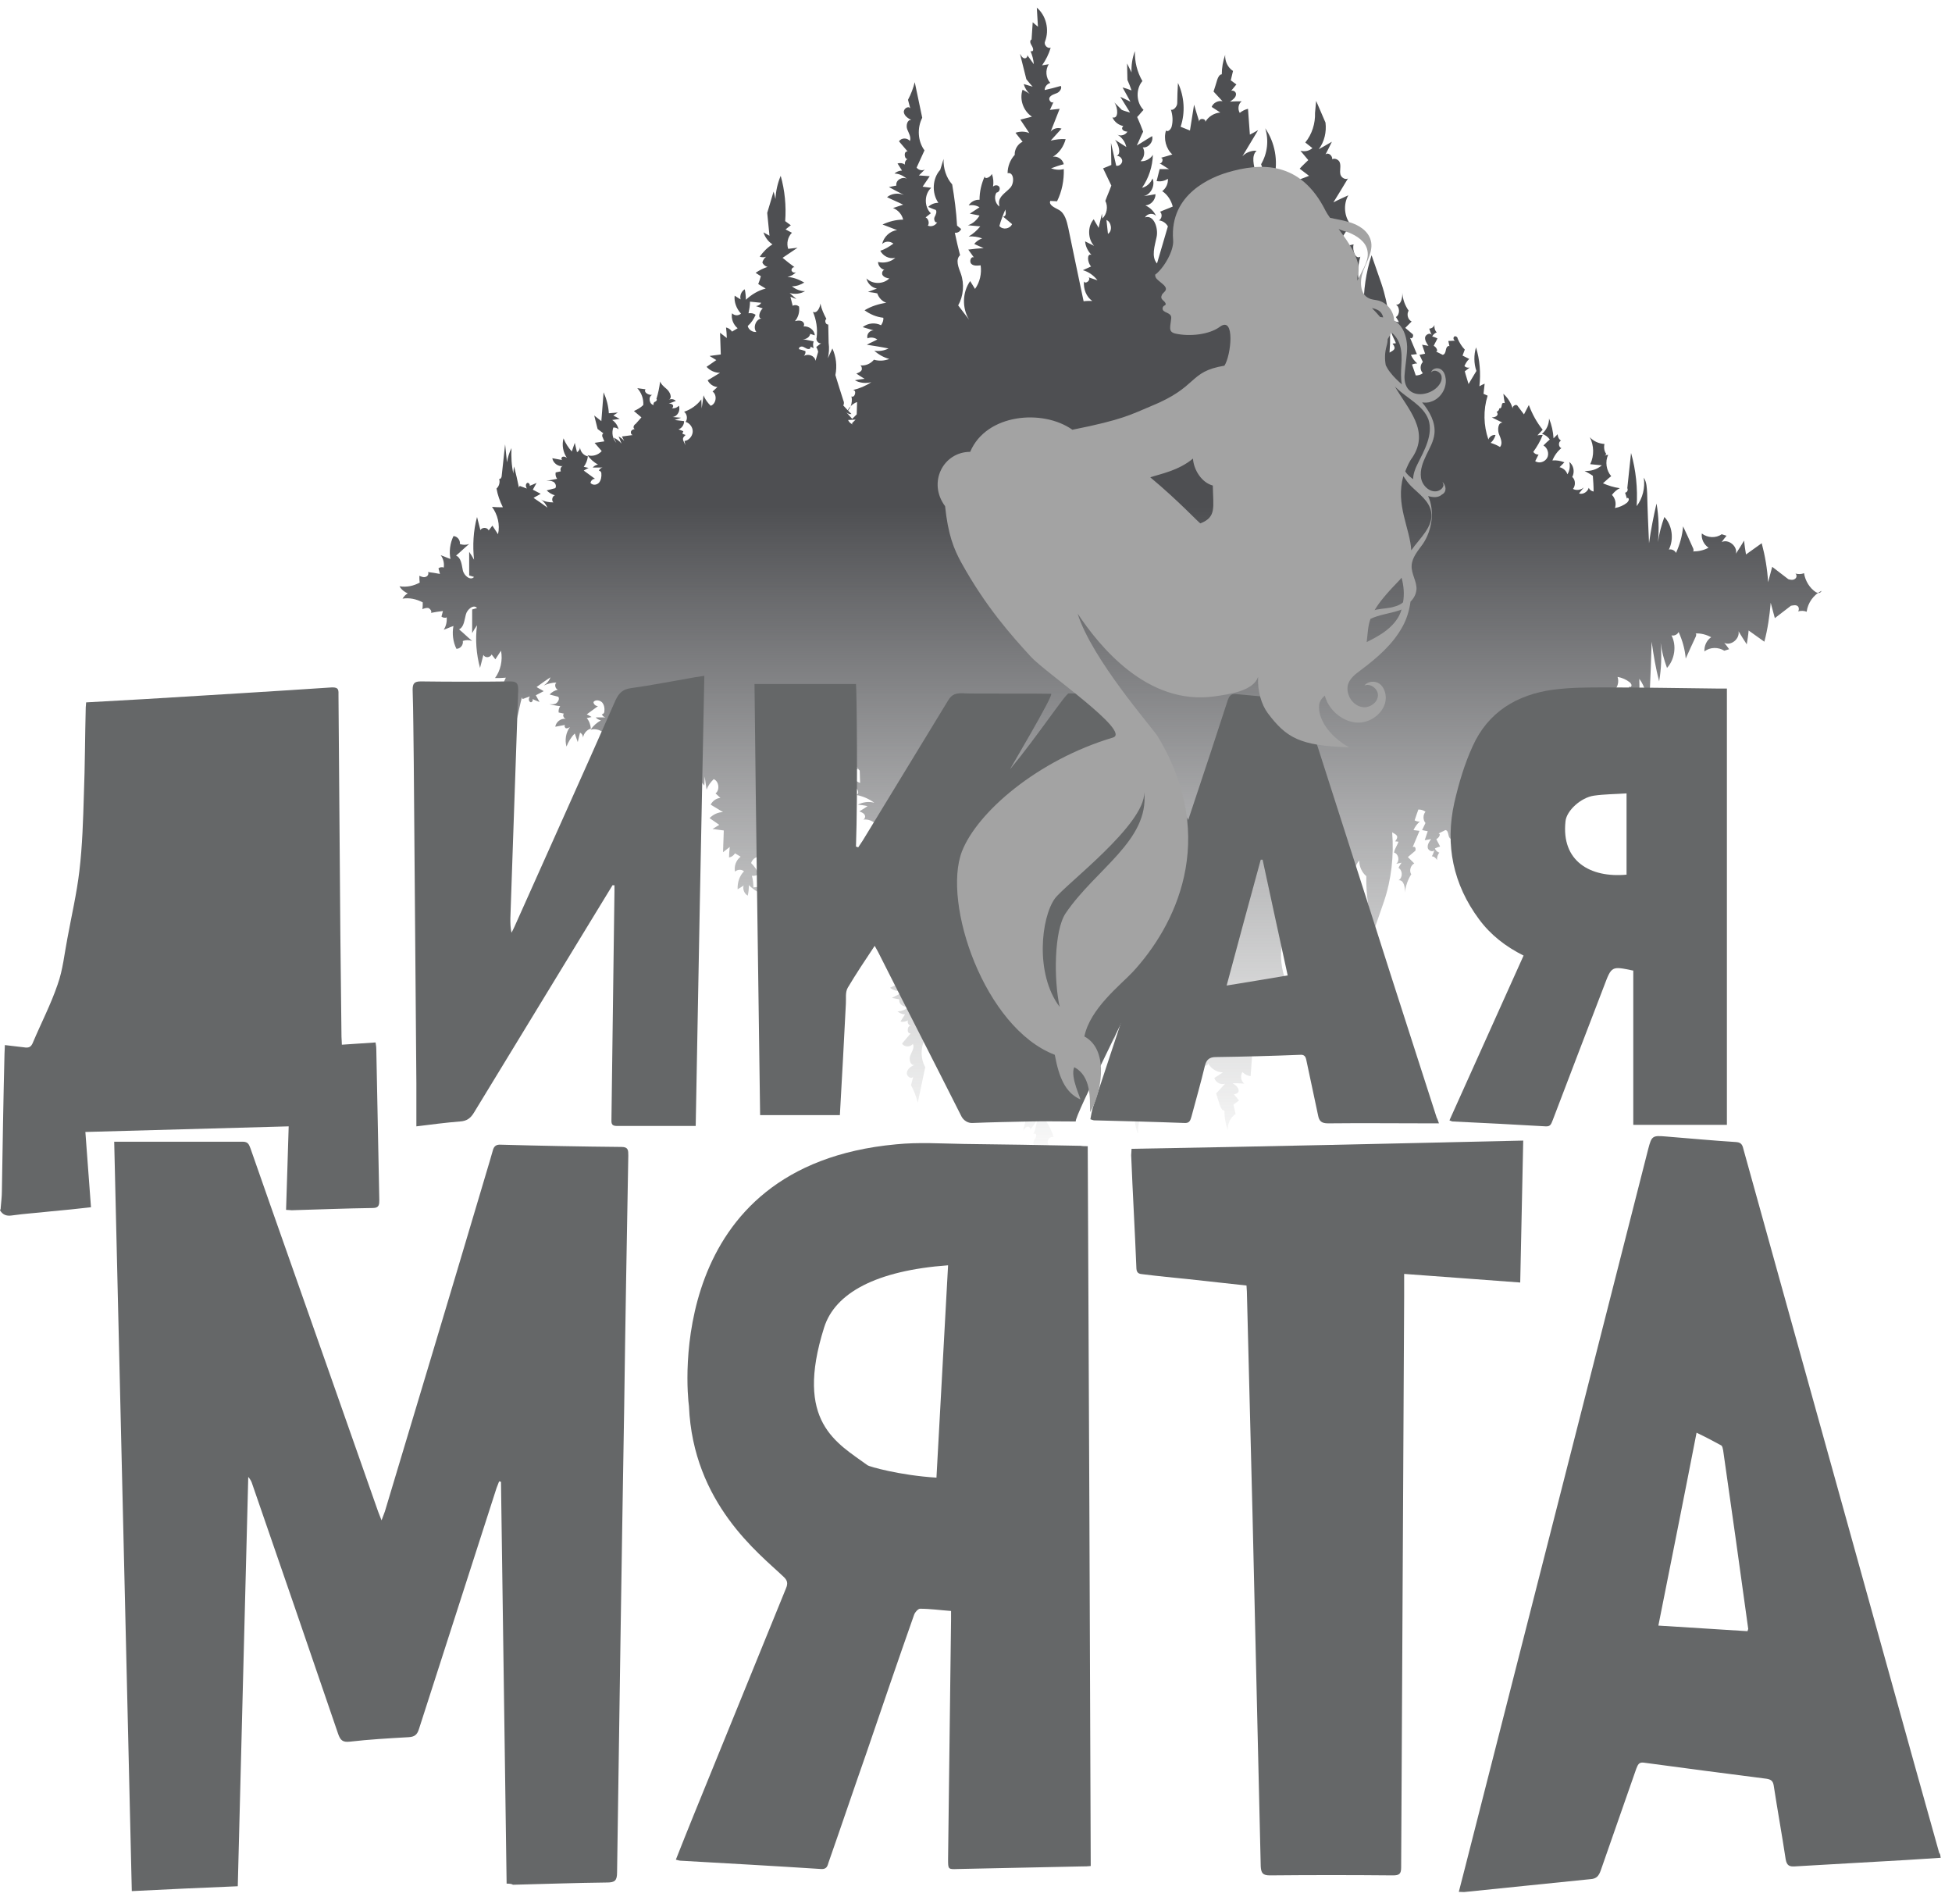 <svg width="121" height="118" viewBox="0 0 121 118" fill="none" xmlns="http://www.w3.org/2000/svg">
<path d="M112.571 36.706C112.176 36.451 111.898 35.987 111.828 35.523C111.666 35.592 111.457 35.592 111.294 35.546C111.387 35.615 111.387 35.801 111.271 35.871C111.155 35.964 110.993 35.941 110.853 35.894C110.528 35.639 110.18 35.383 109.855 35.128C109.762 35.453 109.693 35.755 109.6 36.08C109.554 35.267 109.414 34.455 109.205 33.666C108.88 33.898 108.556 34.13 108.231 34.362C108.184 34.084 108.138 33.805 108.115 33.503C107.952 33.782 107.766 34.06 107.604 34.316C107.72 33.852 107.14 33.387 106.722 33.596C106.815 33.457 106.931 33.318 107.024 33.202C106.931 33.178 106.815 33.132 106.722 33.109C106.374 33.364 105.84 33.341 105.492 33.062C105.445 33.41 105.631 33.759 105.91 33.944C105.608 34.107 105.283 34.176 104.935 34.176C105.004 34.153 104.981 34.06 104.958 33.991C104.749 33.527 104.54 33.062 104.331 32.621C104.285 33.202 104.122 33.759 103.89 34.269C103.821 34.107 103.612 34.014 103.449 34.06C103.774 33.41 103.658 32.552 103.171 32.041C102.985 32.552 102.846 33.062 102.776 33.596C102.846 32.807 102.823 31.995 102.683 31.206C102.498 32.018 102.335 32.83 102.219 33.666C102.173 32.621 102.126 31.6 102.103 30.556C102.08 30.231 102.08 29.883 101.894 29.604C101.987 30.231 101.824 30.881 101.453 31.368C101.523 30.254 101.407 29.14 101.105 28.072C101.035 28.792 100.942 29.534 100.873 30.254C100.942 30.37 100.85 30.532 100.734 30.532C100.78 30.648 100.803 30.765 100.85 30.904C100.873 30.857 100.896 30.834 100.942 30.881C101.012 30.973 100.919 31.09 100.85 31.159C100.641 31.322 100.385 31.438 100.107 31.484C100.2 31.206 100.13 30.881 99.921 30.672C100.06 30.486 100.223 30.347 100.409 30.254C100.037 30.207 99.689 30.091 99.364 29.952C99.527 29.813 99.689 29.65 99.875 29.511C99.573 29.163 99.48 28.606 99.689 28.188C99.62 28.188 99.55 28.211 99.48 28.235C99.503 28.211 99.55 28.165 99.573 28.142C99.434 27.956 99.411 27.724 99.457 27.515C99.109 27.492 98.784 27.353 98.552 27.097C98.807 27.608 98.83 28.235 98.575 28.768C98.807 28.792 99.062 28.815 99.294 28.838C98.993 29.093 98.621 29.209 98.227 29.186C98.389 29.279 98.575 29.372 98.737 29.488C98.761 29.813 98.784 30.138 98.784 30.463C98.645 30.44 98.529 30.347 98.482 30.231C98.412 30.486 98.111 30.672 97.879 30.579C97.972 30.463 98.088 30.323 98.18 30.207C97.995 30.37 97.716 30.416 97.507 30.3C97.67 30.091 97.67 29.743 97.461 29.558C97.623 29.256 97.554 28.838 97.275 28.629C97.345 28.884 97.298 29.186 97.159 29.395C97.09 29.163 96.881 29 96.672 28.954C96.765 28.861 96.881 28.745 96.974 28.652C96.741 28.559 96.486 28.513 96.231 28.536C96.347 28.235 96.556 27.956 96.788 27.77C96.602 27.724 96.579 27.376 96.765 27.306C96.625 27.213 96.556 27.074 96.556 26.912C96.463 27.004 96.393 27.074 96.3 27.167C96.277 26.749 96.184 26.331 96.022 25.937C96.022 26.308 95.859 26.656 95.581 26.888C95.766 26.935 95.952 27.074 96.068 27.237C95.929 27.353 95.813 27.469 95.674 27.608C95.929 27.747 96.045 28.119 95.906 28.374C95.766 28.629 95.418 28.745 95.163 28.583C95.233 28.444 95.302 28.304 95.372 28.165C95.256 28.188 95.117 28.119 95.047 28.003C95.279 27.678 95.488 27.329 95.627 26.958C95.511 26.958 95.418 26.958 95.302 26.981C95.418 26.865 95.511 26.749 95.627 26.633C95.256 26.169 94.977 25.658 94.769 25.101C94.676 25.287 94.56 25.496 94.467 25.681C94.328 25.496 94.188 25.31 94.049 25.124C93.933 25.032 93.724 25.194 93.77 25.333C93.678 24.985 93.469 24.66 93.19 24.405C93.213 24.591 93.237 24.799 93.283 24.985C93.237 24.962 93.144 24.962 93.121 25.008C93.074 25.101 93.097 25.217 93.028 25.287C93.004 25.31 92.958 25.31 92.935 25.31C92.935 25.403 92.865 25.496 92.772 25.519C92.819 25.565 92.865 25.681 92.796 25.751C92.726 25.844 92.587 25.867 92.471 25.867C92.703 25.983 92.935 26.099 93.144 26.192C92.865 26.169 92.819 26.61 92.912 26.888C93.028 27.167 93.167 27.492 92.981 27.701C92.796 27.585 92.61 27.515 92.401 27.445C92.54 27.329 92.656 27.144 92.703 26.958C92.517 26.935 92.331 27.051 92.262 27.237C91.96 26.378 91.937 25.403 92.215 24.521C92.123 24.474 92.053 24.451 91.96 24.405C91.983 24.196 92.006 23.987 92.03 23.778C91.914 23.825 91.821 23.871 91.705 23.941C91.797 23.128 91.728 22.293 91.496 21.527C91.356 21.991 91.356 22.525 91.519 22.989C91.356 23.268 91.194 23.523 91.032 23.801C90.962 23.546 90.869 23.291 90.799 23.012C90.892 22.943 90.985 22.873 91.101 22.78C90.985 22.803 90.869 22.78 90.776 22.687C90.846 22.525 90.939 22.362 91.078 22.246C90.939 22.177 90.799 22.107 90.66 22.037C90.707 21.921 90.753 21.782 90.799 21.666C90.614 21.48 90.475 21.248 90.359 20.993C90.359 20.877 90.196 20.784 90.126 20.877C90.057 20.97 90.126 21.132 90.242 21.109C90.08 21.109 89.941 21.132 89.778 21.132C89.801 21.248 89.825 21.341 89.848 21.457C89.825 21.434 89.801 21.434 89.755 21.457C89.662 21.504 89.639 21.62 89.616 21.736C89.593 21.852 89.546 21.968 89.43 21.991C89.291 21.921 89.151 21.852 89.012 21.782C89.175 21.782 89.035 21.504 88.873 21.434C88.943 21.271 89.035 21.132 89.105 20.97C88.989 20.923 88.896 20.877 88.78 20.854C88.827 20.738 88.943 20.645 89.059 20.598C88.943 20.482 88.896 20.297 88.919 20.134C88.873 20.273 88.734 20.366 88.594 20.366C88.641 20.506 88.687 20.645 88.757 20.761C88.664 20.598 88.386 20.714 88.339 20.9C88.316 21.086 88.432 21.271 88.548 21.434C88.409 21.411 88.293 21.387 88.153 21.364C88.223 21.55 88.269 21.736 88.339 21.921C88.223 21.945 88.107 21.968 87.991 21.991C88.061 22.13 88.13 22.293 88.2 22.432C88.014 22.618 88.014 22.943 88.2 23.128C88.084 23.221 87.921 23.268 87.759 23.268C87.689 23.035 87.596 22.803 87.527 22.595C87.62 22.548 87.759 22.525 87.852 22.525C87.689 22.386 87.55 22.2 87.457 21.991C87.573 21.968 87.713 21.968 87.829 21.945C87.689 21.62 87.55 21.271 87.411 20.947H87.434C87.457 20.97 87.504 20.97 87.527 20.947C87.596 20.9 87.62 20.784 87.573 20.714C87.411 20.575 87.272 20.459 87.109 20.32C87.248 20.181 87.388 20.041 87.504 19.925C87.272 19.809 87.179 19.484 87.318 19.252C87.086 18.927 86.947 18.533 86.923 18.115C86.947 18.44 86.854 18.927 86.529 18.881C86.784 19.02 86.784 19.508 86.529 19.647C86.598 19.763 86.668 19.856 86.714 19.972C86.598 19.948 86.505 19.925 86.389 19.902C86.622 20.088 86.529 20.529 86.25 20.598C86.297 20.831 86.459 21.063 86.529 21.271C86.459 21.271 86.389 21.295 86.32 21.295C86.598 21.643 86.366 21.712 86.134 21.852C86.25 20.39 86.088 18.927 85.624 17.558C85.415 16.977 85.229 16.397 85.02 15.817C84.672 16.885 84.509 18.022 84.533 19.136C84.254 19.368 84.092 19.74 84.092 20.111C83.558 19.461 83.651 18.347 84.324 17.813C84.138 17.21 84.138 16.537 84.324 15.91C84.022 16.096 83.813 15.515 83.906 15.144C83.581 15.237 83.233 15.26 82.885 15.19C83.163 14.773 83.442 14.332 83.72 13.914C83.326 13.426 83.256 12.66 83.581 12.103C83.279 12.243 82.954 12.382 82.653 12.544C82.954 12.057 83.256 11.569 83.558 11.059C83.418 11.152 83.163 11.036 83.094 10.827C83.024 10.571 83.14 10.316 83.047 10.061C82.978 9.875 82.699 9.782 82.583 9.875C82.606 9.666 82.351 9.411 82.165 9.573C82.304 9.318 82.421 9.063 82.56 8.784C82.281 8.947 82.003 9.109 81.747 9.248C82.096 8.784 82.235 8.181 82.165 7.6C81.98 7.159 81.771 6.695 81.585 6.254C81.562 6.51 81.538 6.742 81.515 6.997C81.538 7.647 81.33 8.32 80.912 8.831C81.051 8.947 81.213 9.063 81.353 9.179C81.144 9.364 80.865 9.411 80.61 9.341C80.772 9.527 80.935 9.736 81.097 9.922C80.912 10.107 80.726 10.27 80.564 10.455C80.749 10.595 80.958 10.757 81.144 10.896C80.935 10.989 80.703 11.059 80.494 11.152C81.005 11.5 80.772 12.521 80.169 12.591C80.471 12.8 80.587 13.287 80.401 13.612C80.656 13.658 80.912 13.705 81.167 13.774C80.935 13.821 80.703 13.89 80.564 14.099C80.471 14.239 80.471 14.494 80.587 14.61C80.216 14.448 79.798 14.355 79.403 14.332C79.519 14.935 79.891 15.492 80.378 15.817C80.076 15.91 79.798 16.003 79.496 16.096C79.798 16.629 80.216 17.117 80.703 17.465C80.308 17.535 79.937 17.604 79.542 17.651C79.751 18.068 79.844 18.556 79.798 19.043C80.123 19.043 80.448 19.043 80.772 19.043C80.332 19.159 79.96 19.531 79.844 19.995C80.007 20.227 80.192 20.436 80.355 20.668C80.169 20.784 79.96 20.9 79.775 21.039C80.192 21.457 80.239 22.223 79.867 22.687C79.728 20.877 79.566 19.067 79.426 17.233C79.38 17.302 79.264 17.349 79.194 17.302C79.078 17.233 79.055 17.047 79.055 16.885C79.078 16.374 79.194 15.84 79.403 15.376C79.171 14.564 79.194 13.658 79.473 12.846C79.148 12.219 79.194 11.43 79.566 10.85C79.38 10.896 79.171 10.943 78.985 11.012C79.241 9.968 79.032 8.831 78.428 7.949C78.66 8.691 78.567 9.504 78.173 10.177C78.335 10.571 78.266 11.036 78.034 11.361C77.894 11.546 77.686 11.732 77.686 11.964C77.686 12.127 77.871 12.219 77.987 12.219C77.825 12.359 77.593 12.405 77.384 12.359C77.198 12.196 77.105 11.894 77.175 11.662C77.593 11.871 77.918 11.175 77.825 10.711C77.732 10.246 77.546 9.666 77.894 9.341C77.57 9.318 77.221 9.457 77.012 9.689C77.337 9.156 77.662 8.599 77.987 8.065C77.825 8.158 77.662 8.25 77.477 8.343C77.43 7.809 77.407 7.276 77.361 6.742C77.175 6.788 76.989 6.881 76.85 6.997C76.711 6.765 76.757 6.44 76.966 6.277C76.734 6.277 76.479 6.277 76.246 6.301C76.409 6.185 76.618 6.045 76.618 5.836C76.618 5.674 76.432 5.581 76.316 5.628C76.432 5.488 76.525 5.372 76.641 5.233C76.525 5.14 76.409 5.071 76.293 4.978C76.339 4.792 76.386 4.583 76.432 4.397C76.107 4.189 75.922 3.794 75.945 3.399C75.805 3.794 75.736 4.212 75.736 4.606C75.597 4.606 75.504 4.792 75.457 4.931C75.388 5.187 75.295 5.442 75.225 5.674C75.411 5.883 75.597 6.069 75.782 6.277C75.527 6.208 75.202 6.37 75.109 6.626C75.295 6.742 75.457 6.858 75.643 6.974C75.272 6.997 74.9 7.229 74.715 7.554C74.761 7.322 74.297 7.299 74.343 7.554C74.227 7.206 74.134 6.858 74.018 6.486C73.925 7.02 73.856 7.554 73.763 8.088C73.577 8.018 73.368 7.925 73.183 7.856C73.484 6.974 73.415 5.976 73.02 5.14C72.997 5.558 72.974 5.976 72.974 6.394C72.974 6.626 72.695 6.881 72.579 6.788C72.695 7.136 72.719 7.508 72.626 7.856C72.579 8.018 72.394 8.204 72.278 8.088C72.115 8.599 72.278 9.225 72.672 9.573C72.44 9.643 72.208 9.713 71.953 9.782C72.161 9.782 72.045 10.2 71.86 10.107C72.069 10.223 72.254 10.363 72.463 10.479C72.278 10.479 72.069 10.479 71.883 10.479C71.813 10.734 71.767 10.966 71.697 11.221C71.929 11.268 72.185 11.221 72.394 11.082C72.417 11.384 72.278 11.662 72.045 11.848C72.37 12.057 72.603 12.428 72.695 12.8C72.44 12.916 72.162 13.008 71.906 13.125C72.069 13.264 72.022 13.566 71.837 13.658C72.069 13.682 72.278 13.821 72.394 14.03C72.162 14.796 71.953 15.562 71.72 16.328C71.349 15.91 71.581 15.237 71.697 14.68C71.813 14.123 71.512 13.287 70.978 13.473C71.117 13.217 71.512 13.171 71.674 13.403C71.535 13.101 71.303 12.869 71.001 12.73C71.349 12.707 71.628 12.382 71.628 12.034C71.372 12.08 71.14 12.127 70.885 12.15C71.326 12.08 71.628 11.5 71.442 11.059C71.326 11.337 71.094 11.569 70.792 11.639C71.21 11.036 71.442 10.316 71.465 9.597C71.303 9.852 71.001 10.014 70.699 9.991C70.931 9.782 71.001 9.411 70.838 9.132C71.187 9.179 71.512 8.784 71.419 8.436C71.094 8.622 70.792 8.831 70.467 9.016C70.606 8.738 70.722 8.436 70.862 8.158C70.746 7.856 70.63 7.554 70.49 7.252C70.63 7.113 70.746 6.951 70.885 6.811C70.421 6.347 70.397 5.512 70.815 5.024C70.49 4.467 70.328 3.817 70.351 3.167C70.189 3.585 70.119 4.049 70.142 4.49C70.049 4.305 69.957 4.119 69.864 3.933C69.864 4.281 69.887 4.606 69.887 4.954C69.98 5.163 70.073 5.395 70.142 5.604C69.957 5.535 69.771 5.465 69.585 5.419C69.748 5.72 69.91 5.999 70.073 6.301C69.864 6.208 69.655 6.092 69.446 5.999C69.655 6.324 69.84 6.649 70.049 6.974C69.887 6.927 69.701 6.881 69.539 6.811C69.376 6.649 69.237 6.51 69.075 6.347C69.307 6.672 69.353 7.392 68.958 7.276C69.075 7.554 69.353 7.763 69.632 7.809C69.585 7.856 69.539 7.925 69.562 7.995C69.608 8.111 69.771 8.158 69.887 8.158C69.771 8.366 69.469 8.459 69.26 8.343C69.539 8.506 69.748 8.784 69.817 9.109C69.585 8.97 69.353 8.807 69.121 8.668C69.353 8.97 69.516 9.55 69.214 9.666C69.376 9.643 69.539 9.782 69.562 9.945C69.585 10.13 69.376 10.316 69.191 10.27C69.075 9.805 68.982 9.318 68.866 8.854C68.866 9.318 68.889 9.759 68.889 10.223C68.726 10.293 68.564 10.363 68.378 10.432C68.541 10.78 68.726 11.152 68.889 11.5C68.773 11.825 68.633 12.127 68.517 12.451C68.703 12.8 68.61 13.287 68.332 13.542C68.332 13.45 68.308 13.334 68.308 13.241C68.239 13.542 68.169 13.821 68.1 14.123C68.007 13.937 67.891 13.774 67.798 13.589C67.403 14.03 67.427 14.819 67.821 15.237C67.635 15.144 67.45 15.051 67.264 14.958C67.287 15.283 67.45 15.585 67.659 15.794C67.357 15.678 67.403 16.281 67.635 16.513C67.473 16.583 67.287 16.676 67.125 16.745C67.473 16.838 67.798 17.07 68.03 17.372C67.844 17.302 67.659 17.256 67.473 17.186C67.659 17.326 67.287 17.651 67.194 17.442C67.148 17.906 67.334 18.393 67.705 18.649C67.496 18.649 67.311 18.649 67.171 18.672C67.125 18.417 67.055 18.161 67.009 17.906C66.87 17.233 66.73 16.583 66.591 15.91C66.475 15.306 66.336 14.726 66.22 14.123C66.127 13.705 66.011 13.217 65.639 13.008C65.384 12.869 64.989 12.707 65.106 12.451C65.245 12.451 65.384 12.475 65.523 12.475C65.825 11.871 65.964 11.175 65.941 10.479C65.686 10.548 65.407 10.525 65.152 10.432C65.407 10.339 65.662 10.246 65.941 10.177C65.871 9.875 65.57 9.666 65.268 9.713C65.662 9.481 65.941 9.063 66.057 8.622C65.755 8.599 65.43 8.645 65.129 8.715C65.361 8.459 65.57 8.227 65.802 7.972C65.57 7.879 65.268 7.972 65.129 8.158C65.314 7.693 65.5 7.206 65.686 6.742C65.477 6.765 65.291 6.788 65.082 6.811C65.152 6.649 65.245 6.463 65.314 6.301C65.222 6.463 64.966 6.208 65.059 6.045C65.152 5.883 65.361 5.836 65.523 5.767C65.686 5.697 65.848 5.465 65.755 5.326C65.43 5.419 65.082 5.512 64.757 5.581C64.757 5.372 64.92 5.187 65.106 5.14C64.827 4.838 64.781 4.328 65.013 3.98C64.873 4.003 64.734 4.026 64.595 4.049C64.827 3.724 65.013 3.353 65.129 2.958C64.92 3.028 64.688 2.773 64.781 2.564C65.059 1.844 64.85 0.962 64.27 0.475C64.293 0.869 64.316 1.264 64.34 1.659C64.224 1.566 64.131 1.473 64.015 1.38C63.991 1.728 63.968 2.076 63.945 2.448C63.829 2.494 63.852 2.657 63.922 2.773C63.991 2.889 64.061 3.005 64.038 3.121C64.015 3.19 63.922 3.19 63.875 3.167C63.991 3.423 64.061 3.701 64.084 3.98C63.945 3.794 63.806 3.585 63.666 3.399C63.736 3.492 63.597 3.655 63.481 3.608C63.365 3.585 63.295 3.446 63.225 3.33C63.365 3.864 63.481 4.374 63.62 4.908C63.759 5.071 63.875 5.233 64.015 5.372C63.829 5.326 63.643 5.256 63.458 5.21C63.527 5.442 63.643 5.651 63.829 5.813C63.69 5.72 63.55 5.651 63.388 5.558C63.179 6.161 63.434 6.881 63.968 7.229C63.736 7.299 63.481 7.345 63.249 7.415C63.434 7.693 63.62 7.972 63.806 8.25C63.55 8.134 63.225 8.134 62.947 8.227C63.086 8.413 63.249 8.599 63.388 8.784C63.086 8.923 62.877 9.272 62.901 9.597C62.622 9.898 62.459 10.316 62.459 10.734C62.854 10.641 62.901 11.337 62.622 11.639C62.343 11.941 61.902 12.173 61.926 12.591C61.926 12.66 61.949 12.73 61.949 12.8C61.694 12.614 61.601 12.219 61.763 11.941C61.926 11.918 62.019 11.732 61.949 11.593C61.879 11.453 61.647 11.453 61.554 11.569C61.601 11.314 61.578 11.036 61.485 10.78C61.392 10.989 61.02 11.152 61.044 10.92C60.835 11.384 60.719 11.871 60.719 12.382C60.463 12.359 60.185 12.498 60.046 12.73C60.278 12.684 60.533 12.73 60.719 12.846C60.51 12.985 60.324 13.101 60.115 13.241C60.324 13.287 60.51 13.31 60.719 13.357C60.556 13.635 60.301 13.867 59.999 13.96C60.255 13.983 60.51 14.007 60.765 14.03C60.556 14.285 60.324 14.494 60.046 14.656C60.324 14.633 60.626 14.68 60.881 14.773C60.696 14.842 60.51 14.958 60.394 15.121C60.579 15.213 60.765 15.283 60.974 15.376C60.649 15.399 60.347 15.422 60.022 15.469C60.138 15.631 60.255 15.794 60.37 15.956C60.185 15.863 60.069 16.212 60.208 16.351C60.347 16.49 60.579 16.467 60.788 16.444C60.858 16.954 60.742 17.488 60.44 17.906C60.347 17.744 60.231 17.581 60.138 17.419C59.651 18.115 59.628 19.09 60.069 19.809C59.837 19.508 59.628 19.229 59.396 18.927C59.721 18.347 59.79 17.604 59.558 16.954C59.419 16.583 59.21 16.096 59.512 15.817C59.396 15.353 59.28 14.889 59.187 14.424C59.349 14.448 59.512 14.355 59.581 14.192C59.489 14.123 59.419 14.053 59.326 13.983C59.28 13.125 59.164 12.266 59.024 11.43C58.653 11.012 58.467 10.432 58.49 9.852C58.421 10.084 58.351 10.293 58.282 10.525C57.794 11.059 57.748 11.964 58.166 12.568C57.933 12.568 57.701 12.66 57.539 12.823C57.701 12.893 57.841 12.962 58.003 13.008C58.096 13.125 58.003 13.31 57.933 13.45C57.864 13.589 57.957 13.844 58.096 13.774C57.98 13.983 57.724 14.076 57.516 13.983C57.632 13.821 57.539 13.542 57.376 13.473C57.492 13.38 57.585 13.31 57.701 13.217C57.283 12.823 57.283 12.034 57.724 11.639C57.539 11.616 57.376 11.593 57.191 11.569C57.33 11.361 57.492 11.129 57.632 10.92C57.4 10.896 57.191 10.896 56.959 10.873C57.075 10.757 57.191 10.641 57.33 10.502C57.167 10.595 56.935 10.548 56.819 10.386C56.982 10.038 57.144 9.666 57.307 9.318C56.889 8.761 56.843 7.925 57.167 7.299C57.005 6.556 56.866 5.836 56.703 5.094C56.61 5.465 56.471 5.836 56.285 6.185C56.332 6.37 56.378 6.556 56.425 6.718C56.309 6.533 55.984 6.742 56.03 6.974C56.077 7.206 56.309 7.345 56.494 7.438C56.239 7.392 56.146 7.786 56.239 8.018C56.332 8.25 56.494 8.506 56.401 8.738C56.239 8.529 55.868 8.529 55.728 8.761C55.914 8.97 56.077 9.179 56.262 9.388C55.984 9.341 56.053 9.945 56.309 9.852C56.169 9.852 56.053 10.061 56.1 10.2C55.961 10.107 55.798 10.084 55.636 10.13C55.728 10.27 55.821 10.432 55.914 10.571C55.752 10.571 55.566 10.641 55.45 10.757C55.728 10.757 56.007 10.896 56.216 11.082C55.961 10.92 55.496 11.152 55.566 11.5C55.404 11.523 55.264 11.569 55.102 11.593C55.404 11.755 55.705 11.918 56.03 12.08C55.682 11.941 55.264 11.987 54.986 12.219C55.311 12.382 55.659 12.521 55.984 12.684C55.775 12.753 55.566 12.823 55.357 12.893C55.659 13.008 55.914 13.287 55.984 13.612C55.543 13.612 55.102 13.728 54.707 13.914C55.009 14.03 55.311 14.146 55.612 14.262C55.171 14.308 54.777 14.68 54.684 15.121C54.87 14.935 55.171 14.935 55.38 15.098C55.125 15.283 54.87 15.446 54.568 15.539C54.73 15.863 55.125 16.072 55.496 15.979C55.218 16.235 54.8 16.328 54.429 16.235C54.429 16.467 54.614 16.676 54.823 16.722C54.707 16.745 54.638 16.931 54.707 17.047C54.8 17.186 54.962 17.233 55.125 17.256C54.754 17.627 54.081 17.627 53.709 17.256C53.779 17.581 54.057 17.836 54.359 17.883C54.173 17.952 53.988 18.022 53.802 18.092C53.988 18.115 54.197 18.138 54.382 18.184C54.475 18.463 54.684 18.672 54.939 18.765C54.475 18.834 54.011 18.974 53.593 19.229C53.941 19.484 54.336 19.647 54.754 19.693C54.777 19.856 54.707 20.018 54.614 20.157C54.243 19.972 53.802 20.018 53.477 20.273C53.709 20.343 53.941 20.413 54.173 20.482C53.941 20.436 53.686 20.714 53.779 20.97C53.964 20.877 54.22 20.923 54.382 21.039C54.173 21.155 53.941 21.248 53.732 21.364C54.173 21.434 54.638 21.504 55.078 21.596C54.8 21.736 54.498 21.782 54.197 21.736C54.452 21.968 54.777 22.154 55.125 22.246C54.823 22.362 54.498 22.386 54.173 22.293C53.964 22.548 53.639 22.687 53.315 22.641C53.407 22.664 53.454 22.85 53.407 22.943C53.338 23.059 53.199 23.105 53.082 23.151C53.245 23.268 53.407 23.36 53.593 23.477C53.384 23.5 53.175 23.523 52.99 23.569C53.291 23.732 53.663 23.778 54.011 23.685C53.663 23.918 53.268 24.08 52.873 24.173C53.129 24.173 52.99 24.683 52.781 24.567C52.827 24.776 52.804 24.985 52.734 25.171C52.85 25.055 52.99 24.962 53.129 24.916C53.129 25.171 53.106 25.426 53.106 25.681C53.013 25.774 52.92 25.867 52.827 25.96C52.711 25.821 52.572 25.681 52.456 25.542C52.549 25.635 52.665 25.681 52.781 25.658C52.711 25.589 52.641 25.519 52.572 25.449C52.641 25.357 52.688 25.287 52.734 25.171C52.665 25.24 52.595 25.333 52.549 25.426C52.456 25.333 52.363 25.217 52.27 25.124C52.34 25.032 52.316 24.892 52.27 24.799C52.108 24.289 51.945 23.778 51.783 23.244C51.899 22.687 51.829 22.107 51.597 21.596C51.504 21.805 51.411 21.991 51.318 22.2C51.388 21.898 51.411 21.573 51.365 21.248C51.365 20.877 51.342 20.482 51.342 20.111C51.179 20.134 51.086 19.856 51.226 19.763C51.063 19.461 50.924 19.159 50.854 18.811C50.831 19.09 50.622 19.461 50.39 19.322C50.599 19.809 50.692 20.366 50.622 20.923C50.553 21.086 50.738 21.318 50.901 21.271C50.808 21.341 50.692 21.434 50.599 21.504C50.645 21.596 50.692 21.689 50.715 21.805C50.669 21.991 50.599 22.177 50.553 22.362C50.506 22.037 50.088 21.898 49.833 22.061C49.903 21.968 49.949 21.875 49.926 21.759C49.786 21.712 49.647 21.666 49.531 21.643C49.485 21.504 49.694 21.434 49.81 21.504C49.926 21.55 50.042 21.666 50.181 21.62C50.251 21.596 50.251 21.527 50.227 21.48C50.297 21.504 50.367 21.55 50.436 21.573C50.39 21.434 50.39 21.295 50.436 21.155C50.204 21.109 49.995 21.063 49.763 21.016C49.972 21.039 50.181 20.9 50.227 20.691C50.32 20.714 50.413 20.761 50.506 20.784C50.483 20.436 50.135 20.204 49.81 20.227C49.856 20.157 49.856 20.064 49.81 19.995C49.694 19.832 49.462 19.856 49.276 19.902C49.485 19.67 49.578 19.322 49.531 18.997C49.415 18.904 49.276 18.881 49.137 18.95C49.09 18.765 49.044 18.579 48.997 18.393C49.113 18.44 49.253 18.486 49.369 18.533C49.23 18.417 49.09 18.277 48.951 18.161C49.276 18.254 49.624 18.208 49.903 18.045C49.601 18.045 49.322 17.929 49.09 17.744C49.369 17.744 49.624 17.651 49.856 17.511C49.531 17.326 49.183 17.186 48.812 17.163C49.021 17.117 49.206 17.024 49.346 16.861C49.253 16.931 49.113 16.885 49.067 16.769C49.044 16.653 49.16 16.537 49.253 16.56C48.997 16.374 48.765 16.188 48.51 15.979C48.812 15.771 49.137 15.562 49.438 15.353C49.253 15.376 49.044 15.399 48.858 15.422C48.742 15.074 48.835 14.68 49.09 14.424C48.951 14.355 48.812 14.285 48.696 14.216C48.812 14.123 48.904 14.053 49.021 13.96C48.904 13.867 48.788 13.798 48.672 13.705C48.742 12.753 48.649 11.802 48.394 10.896C48.208 11.337 48.092 11.825 48.069 12.335C48.023 12.173 47.999 12.011 47.953 11.871C47.814 12.312 47.698 12.753 47.558 13.194C47.605 13.658 47.651 14.146 47.698 14.61C47.581 14.54 47.442 14.471 47.326 14.401C47.419 14.703 47.628 14.981 47.883 15.144C47.581 15.33 47.303 15.608 47.094 15.91C47.233 15.956 47.373 15.956 47.489 15.91C47.373 16.003 47.303 16.119 47.257 16.258C47.303 16.397 47.442 16.513 47.581 16.537C47.326 16.629 47.071 16.745 46.839 16.908C46.955 16.977 47.048 17.047 47.164 17.117C47.117 17.279 47.071 17.442 47.001 17.604C47.164 17.697 47.303 17.79 47.465 17.883C47.001 17.999 46.584 18.254 46.235 18.579C46.235 18.37 46.212 18.138 46.166 17.929C45.957 18.045 45.841 18.324 45.91 18.556C45.794 18.486 45.678 18.417 45.539 18.324C45.493 18.718 45.655 19.136 45.934 19.438C45.771 19.577 45.539 19.577 45.377 19.415C45.307 19.763 45.469 20.134 45.725 20.343C45.609 20.413 45.493 20.482 45.377 20.552C45.284 20.413 45.144 20.32 45.005 20.297C45.028 20.506 45.052 20.738 45.052 20.947C44.912 20.831 44.773 20.738 44.634 20.622C44.657 21.063 44.657 21.504 44.68 21.968C44.448 21.991 44.216 22.037 43.984 22.061C44.123 22.154 44.262 22.223 44.402 22.316C44.193 22.455 44.007 22.595 43.798 22.734C44.007 22.966 44.309 23.105 44.634 23.105C44.379 23.268 44.123 23.407 43.868 23.569C43.984 23.801 44.216 23.964 44.471 23.987C44.379 24.08 44.262 24.173 44.17 24.266C44.471 24.474 44.402 25.032 44.053 25.148C43.868 24.962 43.705 24.753 43.612 24.498C43.566 24.776 43.543 25.032 43.496 25.31C43.496 25.124 43.473 24.939 43.473 24.753C43.218 25.101 42.823 25.38 42.406 25.519C42.591 25.658 42.638 25.96 42.498 26.146C42.754 26.215 42.963 26.494 42.939 26.772C42.916 27.051 42.684 27.306 42.429 27.329C42.452 27.422 42.475 27.515 42.475 27.608C42.429 27.329 42.173 27.237 42.498 26.958L42.313 26.888C42.289 26.912 42.336 26.749 42.359 26.726C42.266 26.68 42.173 26.656 42.057 26.61C42.266 26.54 42.406 26.331 42.406 26.099C42.22 26.076 42.011 26.053 41.825 26.03C41.965 25.983 42.081 25.937 42.22 25.89C42.034 25.867 41.872 25.867 41.686 25.844C41.988 25.821 42.197 25.449 42.081 25.148C41.965 25.264 41.802 25.333 41.64 25.287C41.709 25.287 41.756 25.171 41.709 25.101C41.663 25.032 41.547 25.008 41.454 25.008C41.593 24.962 41.733 24.916 41.895 24.846C41.779 24.73 41.593 24.707 41.454 24.776C41.709 24.66 41.524 24.266 41.291 24.08C41.152 23.964 40.967 23.801 40.92 23.639C40.874 24.01 40.804 24.358 40.688 24.73C40.688 24.73 40.711 24.73 40.711 24.753C40.734 24.823 40.642 24.892 40.572 24.916C40.502 24.962 40.479 25.101 40.549 25.101C40.247 25.101 40.154 24.567 40.433 24.474C40.201 24.498 39.876 24.312 40.015 24.126C39.852 24.103 39.667 24.08 39.504 24.057C39.76 24.335 39.899 24.707 39.876 25.101C39.713 25.264 39.504 25.38 39.295 25.473C39.458 25.612 39.597 25.728 39.76 25.867C39.644 26.006 39.528 26.122 39.411 26.262C39.342 26.308 39.272 26.378 39.272 26.471C39.272 26.517 39.295 26.563 39.342 26.587C39.249 26.61 39.179 26.633 39.133 26.703C39.063 26.796 39.133 26.981 39.249 26.958C39.017 26.981 38.785 27.028 38.553 27.051C38.599 27.144 38.645 27.237 38.692 27.329C38.599 27.213 38.483 27.12 38.344 27.051C38.413 27.19 38.46 27.353 38.529 27.492C38.39 27.329 38.228 27.213 38.042 27.12C38.088 27.237 38.158 27.353 38.205 27.445C37.972 27.19 37.903 26.819 38.019 26.494C38.135 26.494 38.251 26.517 38.344 26.61C38.297 26.378 38.135 26.146 37.949 26.03C38.112 26.006 38.251 25.983 38.413 25.96C38.274 25.89 38.158 25.821 38.019 25.751C38.112 25.681 38.205 25.635 38.297 25.565C38.112 25.589 37.926 25.589 37.74 25.612C37.717 25.171 37.601 24.73 37.415 24.312C37.369 24.916 37.322 25.519 37.276 26.099C37.137 25.983 36.974 25.867 36.835 25.751C36.905 26.03 36.974 26.308 37.044 26.587C37.16 26.68 37.299 26.772 37.415 26.865C37.346 26.842 37.299 27.004 37.346 27.074C37.392 27.167 37.415 27.26 37.462 27.353C37.253 27.376 37.067 27.422 36.858 27.445C36.998 27.608 37.16 27.794 37.299 27.956C37.067 28.211 36.719 28.304 36.417 28.211C36.58 28.444 36.812 28.652 37.067 28.792C36.951 28.815 36.835 28.861 36.742 28.977C36.951 28.977 37.137 28.977 37.346 28.977C37.23 29 37.137 29.093 37.114 29.209C37.137 29.117 37.276 29.233 37.276 29.326C37.299 29.534 37.253 29.767 37.137 29.906C36.998 30.068 36.742 30.091 36.603 29.929C36.626 29.79 36.742 29.674 36.882 29.674C36.649 29.511 36.417 29.326 36.185 29.163C36.278 29.117 36.371 29.047 36.487 29C36.394 28.977 36.301 28.954 36.185 28.931C36.324 28.745 36.417 28.513 36.441 28.281C36.185 28.235 35.976 28.003 35.953 27.724C35.953 27.84 35.883 27.956 35.767 28.026C35.721 27.84 35.675 27.631 35.628 27.445C35.559 27.631 35.512 27.794 35.443 27.979C35.234 27.747 35.048 27.469 34.932 27.167C34.816 27.585 34.909 28.049 35.141 28.374C35.071 28.327 34.978 28.281 34.885 28.304C34.793 28.327 34.769 28.49 34.862 28.513C34.653 28.467 34.444 28.444 34.236 28.397C34.282 28.699 34.607 28.931 34.885 28.884C34.769 28.908 34.7 29.093 34.769 29.209C34.653 29.233 34.56 29.256 34.444 29.279C34.421 29.418 34.444 29.558 34.537 29.674C34.305 29.72 34.096 29.767 33.864 29.79C34.003 29.79 34.166 29.79 34.305 29.859C34.421 29.929 34.514 30.115 34.421 30.254C34.236 30.3 34.073 30.347 33.887 30.393C34.027 30.532 34.212 30.648 34.398 30.695C34.236 30.741 34.166 31.02 34.305 31.136C34.027 31.136 33.748 31.09 33.516 30.95C33.702 31.066 33.841 31.252 33.934 31.461C33.655 31.252 33.353 31.043 33.075 30.857C33.214 30.765 33.377 30.695 33.516 30.602C33.353 30.509 33.191 30.44 33.029 30.347C33.098 30.207 33.191 30.068 33.261 29.929C33.121 29.999 32.982 30.045 32.82 30.115C32.889 30.068 32.773 29.883 32.68 29.929C32.564 29.999 32.588 30.161 32.657 30.277C32.518 30.231 32.355 30.161 32.216 30.115C32.193 30.161 32.17 30.184 32.17 30.231C32.077 29.79 31.984 29.349 31.868 28.908C31.845 29.047 31.822 29.186 31.822 29.349C31.706 28.838 31.682 28.304 31.706 27.77C31.566 28.049 31.474 28.351 31.427 28.652C31.381 28.281 31.357 27.91 31.311 27.538C31.241 28.188 31.172 28.815 31.102 29.465C31.102 29.534 31.079 29.627 31.009 29.674C30.986 29.697 30.963 29.674 30.94 29.674C31.009 29.883 30.94 30.138 30.777 30.277C30.847 30.672 30.986 31.066 31.172 31.438C30.94 31.438 30.731 31.438 30.499 31.414C30.847 31.879 31.009 32.529 30.87 33.109C30.754 32.923 30.638 32.761 30.522 32.575C30.452 32.668 30.359 32.784 30.29 32.877C30.22 32.668 29.872 32.668 29.779 32.853C29.709 32.575 29.64 32.296 29.57 32.041C29.338 32.9 29.292 33.805 29.384 34.687C29.292 34.525 29.199 34.362 29.083 34.2C29.083 34.687 29.083 35.175 29.083 35.662C29.176 35.685 29.292 35.732 29.384 35.755C29.176 36.01 28.758 35.685 28.688 35.337C28.619 35.012 28.595 34.571 28.27 34.432C28.549 34.2 28.804 33.944 29.083 33.712C28.897 33.782 28.688 33.782 28.503 33.712C28.549 33.48 28.34 33.225 28.108 33.225C27.899 33.666 27.829 34.176 27.922 34.641C27.713 34.571 27.528 34.478 27.319 34.409C27.481 34.617 27.551 34.919 27.505 35.175C27.388 35.128 27.272 35.151 27.18 35.221C27.203 35.337 27.249 35.453 27.272 35.569C27.017 35.523 26.762 35.476 26.53 35.453C26.599 35.569 26.506 35.732 26.367 35.755C26.251 35.801 26.112 35.732 25.996 35.685C25.996 35.824 25.996 35.964 26.019 36.103C25.648 36.312 25.207 36.405 24.766 36.335C24.882 36.544 25.067 36.683 25.276 36.776C25.137 36.846 25.044 36.962 24.951 37.101C25.369 37.031 25.81 37.124 26.205 37.333C26.205 37.472 26.205 37.612 26.181 37.751C26.297 37.705 26.437 37.658 26.553 37.681C26.669 37.728 26.785 37.89 26.715 37.983C26.971 37.937 27.226 37.89 27.458 37.867C27.435 37.983 27.388 38.099 27.365 38.215C27.458 38.285 27.597 38.308 27.69 38.261C27.713 38.54 27.644 38.819 27.505 39.028C27.713 38.958 27.899 38.865 28.108 38.795C28.015 39.283 28.085 39.793 28.294 40.211C28.526 40.211 28.735 39.979 28.688 39.724C28.874 39.654 29.083 39.654 29.268 39.724C28.99 39.492 28.735 39.236 28.456 39.004C28.758 38.865 28.781 38.447 28.874 38.099C28.944 37.774 29.361 37.426 29.57 37.681C29.477 37.705 29.361 37.751 29.268 37.774C29.268 38.261 29.268 38.749 29.268 39.236C29.361 39.074 29.454 38.911 29.57 38.749C29.454 39.631 29.524 40.536 29.756 41.395C29.826 41.116 29.895 40.838 29.965 40.583C30.058 40.791 30.383 40.768 30.475 40.559C30.545 40.652 30.638 40.768 30.707 40.861C30.824 40.675 30.94 40.513 31.056 40.327C31.172 40.907 31.032 41.557 30.684 42.022C30.916 42.022 31.125 42.022 31.357 41.998C31.172 42.37 31.032 42.764 30.963 43.159C31.125 43.298 31.172 43.553 31.125 43.762C31.148 43.762 31.172 43.762 31.195 43.762C31.265 43.809 31.288 43.902 31.288 43.971C31.357 44.621 31.427 45.248 31.497 45.898C31.543 45.526 31.566 45.155 31.613 44.784C31.659 45.085 31.752 45.387 31.891 45.666C31.868 45.132 31.891 44.598 32.007 44.087C32.031 44.227 32.054 44.366 32.054 44.528C32.147 44.087 32.239 43.646 32.355 43.205C32.355 43.252 32.379 43.298 32.402 43.321C32.541 43.275 32.704 43.205 32.843 43.159C32.773 43.275 32.75 43.438 32.866 43.507C32.959 43.577 33.075 43.391 33.005 43.321C33.145 43.391 33.284 43.438 33.446 43.507C33.377 43.368 33.284 43.229 33.214 43.089C33.377 42.996 33.539 42.927 33.702 42.834C33.562 42.741 33.4 42.672 33.261 42.579C33.539 42.37 33.841 42.161 34.12 41.975C34.05 42.184 33.887 42.37 33.702 42.486C33.957 42.37 34.236 42.3 34.491 42.3C34.352 42.416 34.421 42.695 34.584 42.741C34.398 42.788 34.212 42.88 34.073 43.043C34.259 43.089 34.421 43.136 34.607 43.182C34.7 43.298 34.607 43.484 34.491 43.577C34.375 43.67 34.212 43.646 34.05 43.646C34.282 43.693 34.491 43.739 34.723 43.762C34.653 43.879 34.607 44.018 34.63 44.157C34.746 44.18 34.839 44.203 34.955 44.227C34.862 44.319 34.932 44.505 35.071 44.552C34.769 44.505 34.468 44.737 34.421 45.039C34.63 44.993 34.839 44.969 35.048 44.923C34.955 44.946 35.002 45.085 35.071 45.132C35.164 45.155 35.234 45.109 35.326 45.062C35.071 45.41 35.002 45.875 35.117 46.269C35.234 45.967 35.396 45.689 35.628 45.457C35.698 45.642 35.744 45.805 35.814 45.991C35.86 45.805 35.907 45.596 35.953 45.41C36.069 45.457 36.139 45.573 36.139 45.712C36.185 45.457 36.371 45.225 36.626 45.155C36.603 44.923 36.533 44.691 36.371 44.505C36.464 44.482 36.557 44.459 36.673 44.435C36.58 44.389 36.487 44.319 36.371 44.273C36.603 44.111 36.835 43.925 37.067 43.762C36.928 43.762 36.789 43.646 36.789 43.507C36.905 43.345 37.183 43.391 37.322 43.53C37.462 43.693 37.485 43.902 37.462 44.111C37.462 44.203 37.322 44.319 37.299 44.227C37.322 44.343 37.415 44.435 37.531 44.459C37.322 44.459 37.137 44.459 36.928 44.459C36.998 44.552 37.137 44.621 37.253 44.644C36.998 44.784 36.789 44.969 36.603 45.225C36.905 45.132 37.276 45.248 37.485 45.48C37.346 45.642 37.183 45.828 37.044 45.991C37.253 46.014 37.439 46.06 37.647 46.084C37.601 46.176 37.578 46.269 37.531 46.362C37.485 46.455 37.555 46.617 37.601 46.571C37.485 46.664 37.346 46.757 37.23 46.849C37.16 47.128 37.09 47.407 37.021 47.685C37.16 47.569 37.322 47.453 37.462 47.337C37.508 47.94 37.555 48.544 37.601 49.124C37.787 48.706 37.903 48.265 37.926 47.824C38.112 47.847 38.297 47.847 38.483 47.871C38.39 47.801 38.297 47.755 38.205 47.685C38.344 47.615 38.46 47.546 38.599 47.476C38.437 47.453 38.297 47.43 38.135 47.407C38.344 47.267 38.483 47.058 38.529 46.826C38.437 46.896 38.321 46.942 38.205 46.942C38.088 46.617 38.158 46.246 38.39 45.991C38.344 46.107 38.274 46.223 38.228 46.316C38.413 46.223 38.576 46.107 38.715 45.944C38.645 46.084 38.599 46.246 38.529 46.385C38.669 46.339 38.785 46.246 38.878 46.107C38.831 46.2 38.785 46.292 38.738 46.385C38.97 46.408 39.203 46.455 39.435 46.478C39.319 46.455 39.249 46.617 39.319 46.733C39.365 46.803 39.458 46.826 39.528 46.849C39.481 46.873 39.458 46.919 39.458 46.965C39.458 47.058 39.528 47.105 39.597 47.174C39.713 47.314 39.829 47.43 39.945 47.569C39.783 47.708 39.644 47.824 39.481 47.964C39.69 48.056 39.899 48.172 40.061 48.335C40.084 48.706 39.945 49.101 39.69 49.379C39.852 49.356 40.038 49.333 40.201 49.31C40.038 49.124 40.386 48.938 40.618 48.962C40.34 48.869 40.433 48.312 40.734 48.335C40.665 48.335 40.688 48.474 40.758 48.521C40.827 48.567 40.92 48.613 40.897 48.683C40.897 48.706 40.874 48.706 40.874 48.706C40.967 49.054 41.059 49.426 41.106 49.797C41.152 49.635 41.338 49.472 41.477 49.356C41.709 49.194 41.895 48.799 41.64 48.66C41.779 48.753 41.965 48.706 42.081 48.59C41.941 48.544 41.802 48.497 41.64 48.428C41.733 48.428 41.849 48.404 41.895 48.335C41.941 48.265 41.895 48.172 41.825 48.149C41.988 48.126 42.15 48.172 42.266 48.288C42.382 48.01 42.173 47.639 41.872 47.592C42.057 47.569 42.22 47.569 42.406 47.546C42.266 47.499 42.15 47.453 42.011 47.407C42.197 47.383 42.406 47.36 42.591 47.337C42.591 47.105 42.429 46.896 42.243 46.826C42.336 46.78 42.429 46.757 42.545 46.71C42.522 46.687 42.475 46.525 42.498 46.548C42.522 46.548 42.684 46.478 42.684 46.478C42.359 46.2 42.614 46.13 42.661 45.828C42.661 45.921 42.638 46.014 42.614 46.107C42.87 46.13 43.102 46.385 43.125 46.664C43.148 46.942 42.939 47.221 42.684 47.29C42.823 47.476 42.777 47.778 42.591 47.917C43.009 48.056 43.38 48.312 43.659 48.683C43.659 48.497 43.682 48.312 43.682 48.126C43.729 48.404 43.752 48.66 43.798 48.938C43.891 48.683 44.053 48.474 44.239 48.288C44.564 48.404 44.634 48.962 44.355 49.17C44.448 49.263 44.564 49.356 44.657 49.449C44.402 49.472 44.17 49.635 44.053 49.867C44.309 50.029 44.564 50.169 44.819 50.331C44.518 50.331 44.216 50.47 43.984 50.702C44.193 50.842 44.379 50.981 44.587 51.12C44.448 51.213 44.309 51.283 44.17 51.376C44.402 51.399 44.634 51.445 44.866 51.468C44.843 51.909 44.843 52.35 44.819 52.815C44.959 52.699 45.098 52.606 45.237 52.49C45.214 52.699 45.191 52.931 45.191 53.139C45.353 53.116 45.469 53.023 45.562 52.884C45.678 52.954 45.794 53.023 45.91 53.093C45.632 53.302 45.493 53.673 45.562 54.022C45.702 53.882 45.957 53.859 46.119 53.998C45.841 54.277 45.702 54.695 45.725 55.112C45.841 55.043 45.957 54.973 46.096 54.88C46.026 55.112 46.142 55.391 46.351 55.507C46.398 55.298 46.421 55.089 46.421 54.857C46.769 55.205 47.21 55.437 47.651 55.553C47.489 55.646 47.349 55.739 47.187 55.832C47.233 55.994 47.28 56.157 47.349 56.319C47.233 56.389 47.141 56.459 47.025 56.528C47.257 56.691 47.512 56.807 47.767 56.9C47.628 56.923 47.489 57.039 47.442 57.178C47.489 57.317 47.558 57.433 47.674 57.526C47.535 57.48 47.396 57.48 47.28 57.526C47.489 57.851 47.744 58.106 48.069 58.292C47.814 58.455 47.605 58.733 47.512 59.035C47.628 58.965 47.767 58.896 47.883 58.826C47.837 59.29 47.79 59.778 47.744 60.242C47.883 60.683 47.999 61.124 48.139 61.565C48.185 61.402 48.208 61.24 48.255 61.101C48.255 61.588 48.371 62.075 48.58 62.54C48.835 61.635 48.928 60.683 48.858 59.731C48.974 59.638 49.09 59.569 49.206 59.476C49.09 59.383 48.997 59.313 48.881 59.221C49.021 59.151 49.16 59.081 49.276 59.012C49.021 58.78 48.928 58.362 49.044 58.014C49.23 58.037 49.438 58.06 49.624 58.083C49.322 57.874 48.997 57.666 48.696 57.457C48.951 57.271 49.183 57.085 49.438 56.876C49.322 56.9 49.206 56.783 49.253 56.667C49.276 56.551 49.438 56.505 49.531 56.575C49.392 56.412 49.206 56.319 48.997 56.273C49.369 56.227 49.717 56.11 50.042 55.925C49.81 55.785 49.554 55.716 49.276 55.693C49.508 55.507 49.786 55.414 50.088 55.391C49.786 55.228 49.438 55.182 49.137 55.275C49.276 55.159 49.415 55.02 49.554 54.904C49.438 54.95 49.299 54.996 49.183 55.043C49.23 54.857 49.276 54.671 49.322 54.486C49.438 54.555 49.601 54.532 49.717 54.439C49.786 54.114 49.67 53.766 49.462 53.534C49.647 53.557 49.879 53.581 49.995 53.441C50.042 53.372 50.042 53.279 49.995 53.209C50.32 53.232 50.669 53 50.692 52.652C50.599 52.675 50.506 52.722 50.413 52.745C50.344 52.536 50.135 52.397 49.949 52.42C50.181 52.373 50.39 52.327 50.622 52.281C50.576 52.141 50.576 52.002 50.622 51.863C50.553 51.886 50.483 51.932 50.413 51.956C50.436 51.909 50.436 51.84 50.367 51.816C50.251 51.77 50.135 51.886 49.995 51.932C49.879 51.979 49.67 51.909 49.717 51.793C49.856 51.747 49.995 51.7 50.111 51.677C50.111 51.561 50.065 51.468 50.019 51.376C50.274 51.538 50.692 51.399 50.738 51.074C50.785 51.259 50.854 51.445 50.901 51.631C50.854 51.724 50.808 51.816 50.785 51.932C50.877 52.002 50.993 52.095 51.086 52.165C50.924 52.118 50.738 52.327 50.808 52.513C50.877 53.047 50.785 53.604 50.576 54.114C50.808 53.975 51.017 54.346 51.04 54.625C51.133 54.3 51.249 53.975 51.411 53.673C51.272 53.581 51.365 53.302 51.527 53.325C51.527 52.954 51.55 52.559 51.55 52.188C51.597 51.886 51.574 51.561 51.504 51.236C51.597 51.445 51.69 51.631 51.783 51.84C52.015 51.329 52.084 50.749 51.968 50.192C52.131 49.681 52.293 49.17 52.456 48.637C52.479 48.521 52.502 48.381 52.456 48.312C52.549 48.219 52.641 48.103 52.734 48.01C52.781 48.103 52.85 48.196 52.92 48.265C52.873 48.172 52.827 48.08 52.758 47.987C52.827 47.917 52.897 47.847 52.966 47.778C52.85 47.755 52.711 47.801 52.641 47.894C52.758 47.755 52.897 47.615 53.013 47.476C53.106 47.569 53.199 47.662 53.291 47.755C53.291 48.01 53.315 48.265 53.315 48.521C53.175 48.474 53.036 48.381 52.92 48.265C52.99 48.451 53.013 48.683 52.966 48.869C53.175 48.753 53.315 49.263 53.059 49.263C53.454 49.333 53.848 49.495 54.197 49.751C53.848 49.658 53.5 49.704 53.175 49.867C53.384 49.89 53.593 49.913 53.779 49.96C53.616 50.076 53.454 50.169 53.268 50.285C53.384 50.331 53.523 50.377 53.593 50.493C53.663 50.586 53.616 50.772 53.5 50.795C53.825 50.749 54.15 50.888 54.359 51.143C54.661 51.05 55.009 51.05 55.311 51.19C54.962 51.283 54.661 51.468 54.382 51.7C54.684 51.654 54.986 51.7 55.264 51.84C54.823 51.909 54.359 51.979 53.918 52.072C54.127 52.188 54.359 52.281 54.568 52.397C54.405 52.536 54.15 52.559 53.964 52.466C53.872 52.699 54.127 53 54.359 52.954C54.127 53.023 53.895 53.093 53.663 53.163C53.988 53.418 54.452 53.464 54.8 53.279C54.916 53.395 54.962 53.581 54.939 53.743C54.522 53.813 54.127 53.975 53.779 54.207C54.197 54.439 54.661 54.602 55.125 54.671C54.87 54.764 54.661 54.996 54.568 55.252C54.382 55.275 54.173 55.298 53.988 55.344C54.173 55.414 54.359 55.484 54.545 55.553C54.243 55.6 53.964 55.878 53.895 56.18C54.266 55.809 54.939 55.809 55.311 56.18C55.148 56.203 54.962 56.25 54.893 56.389C54.823 56.505 54.893 56.691 55.009 56.714C54.8 56.76 54.614 56.969 54.614 57.201C54.986 57.108 55.38 57.201 55.682 57.457C55.334 57.387 54.939 57.573 54.754 57.898C55.032 58.014 55.311 58.153 55.566 58.339C55.357 58.501 55.055 58.478 54.87 58.315C54.962 58.756 55.357 59.128 55.798 59.174C55.496 59.29 55.195 59.406 54.893 59.522C55.287 59.708 55.728 59.824 56.169 59.824C56.1 60.149 55.868 60.428 55.543 60.544C55.752 60.613 55.961 60.683 56.169 60.752C55.844 60.915 55.496 61.054 55.171 61.217C55.473 61.449 55.891 61.495 56.216 61.356C55.914 61.519 55.612 61.681 55.287 61.843C55.45 61.867 55.589 61.913 55.752 61.936C55.682 62.284 56.146 62.493 56.401 62.354C56.193 62.54 55.914 62.679 55.636 62.679C55.775 62.795 55.937 62.865 56.1 62.865C56.007 63.004 55.914 63.166 55.821 63.306C55.984 63.352 56.146 63.306 56.285 63.236C56.216 63.375 56.332 63.561 56.494 63.584C56.239 63.491 56.169 64.072 56.448 64.048C56.262 64.257 56.1 64.466 55.914 64.675C56.053 64.907 56.425 64.907 56.587 64.698C56.703 64.93 56.518 65.186 56.425 65.418C56.332 65.65 56.425 66.044 56.68 65.998C56.471 66.091 56.262 66.23 56.216 66.462C56.169 66.694 56.494 66.927 56.61 66.718C56.564 66.903 56.518 67.089 56.471 67.251C56.657 67.6 56.796 67.948 56.889 68.342C57.051 67.6 57.191 66.88 57.353 66.137C57.005 65.511 57.075 64.698 57.492 64.118C57.33 63.77 57.167 63.398 57.005 63.05C57.121 62.888 57.353 62.841 57.516 62.934C57.4 62.818 57.283 62.702 57.144 62.563C57.376 62.54 57.585 62.54 57.817 62.517C57.678 62.308 57.516 62.075 57.376 61.867C57.562 61.843 57.724 61.82 57.91 61.797C57.469 61.426 57.446 60.613 57.887 60.219C57.771 60.126 57.678 60.056 57.562 59.963C57.748 59.894 57.817 59.638 57.701 59.453C57.91 59.383 58.166 59.476 58.282 59.662C58.142 59.592 58.073 59.847 58.119 59.987C58.189 60.126 58.282 60.312 58.189 60.428C58.026 60.497 57.887 60.567 57.724 60.613C57.887 60.799 58.119 60.892 58.351 60.869C57.933 61.472 58.003 62.354 58.467 62.911C58.537 63.143 58.606 63.352 58.676 63.584C58.653 63.004 58.862 62.447 59.21 62.006C59.349 61.17 59.465 60.312 59.512 59.453C59.605 59.383 59.674 59.313 59.767 59.244C59.697 59.105 59.535 58.989 59.373 59.012C59.489 58.547 59.605 58.083 59.697 57.619C59.419 57.341 59.628 56.876 59.744 56.482C59.976 55.832 59.906 55.112 59.581 54.509C59.813 54.207 60.022 53.929 60.255 53.627C59.813 54.346 59.86 55.344 60.324 56.018C60.417 55.855 60.533 55.693 60.626 55.53C60.928 55.948 61.044 56.482 60.974 56.992C60.765 56.946 60.556 56.923 60.394 57.085C60.255 57.224 60.37 57.573 60.556 57.48C60.44 57.642 60.324 57.805 60.208 57.967C60.533 57.99 60.835 58.014 61.16 58.06C60.974 58.153 60.788 58.223 60.579 58.315C60.696 58.478 60.881 58.594 61.067 58.664C60.788 58.756 60.51 58.803 60.231 58.78C60.51 58.942 60.742 59.151 60.951 59.406C60.696 59.429 60.44 59.453 60.185 59.476C60.487 59.569 60.742 59.801 60.904 60.079C60.696 60.126 60.51 60.149 60.301 60.196C60.51 60.335 60.696 60.451 60.904 60.59C60.696 60.729 60.463 60.776 60.231 60.706C60.37 60.938 60.649 61.077 60.904 61.054C60.928 61.565 61.044 62.052 61.229 62.517C61.206 62.284 61.578 62.447 61.67 62.656C61.763 62.4 61.786 62.122 61.74 61.867C61.833 62.006 62.042 61.983 62.135 61.843C62.204 61.704 62.111 61.495 61.949 61.495C61.763 61.217 61.856 60.822 62.135 60.636C62.111 60.706 62.111 60.776 62.111 60.845C62.088 61.263 62.529 61.495 62.808 61.797C63.086 62.099 63.04 62.795 62.645 62.702C62.645 63.12 62.808 63.538 63.086 63.84C63.063 64.188 63.272 64.513 63.574 64.652C63.434 64.838 63.272 65.023 63.133 65.209C63.411 65.325 63.713 65.325 63.991 65.186C63.806 65.464 63.62 65.743 63.434 66.021C63.666 66.091 63.922 66.137 64.154 66.207C63.643 66.532 63.388 67.275 63.574 67.878C63.713 67.785 63.852 67.716 64.015 67.623C63.829 67.785 63.69 67.994 63.643 68.226C63.829 68.18 64.015 68.11 64.2 68.064C64.061 68.226 63.945 68.389 63.806 68.528C63.666 69.062 63.55 69.573 63.411 70.106C63.458 69.99 63.55 69.874 63.666 69.828C63.782 69.781 63.922 69.944 63.852 70.037C63.991 69.851 64.131 69.642 64.27 69.456C64.247 69.735 64.177 70.013 64.061 70.269C64.107 70.246 64.2 70.246 64.224 70.315C64.27 70.431 64.177 70.547 64.107 70.663C64.038 70.779 64.038 70.942 64.131 70.988C64.154 71.337 64.177 71.685 64.2 72.056C64.316 71.963 64.409 71.87 64.525 71.778C64.502 72.172 64.479 72.567 64.456 72.961C65.013 72.451 65.222 71.569 64.966 70.872C64.873 70.663 65.106 70.385 65.314 70.478C65.198 70.083 65.013 69.712 64.781 69.387C64.92 69.41 65.059 69.433 65.198 69.456C64.966 69.108 65.013 68.598 65.291 68.296C65.106 68.249 64.966 68.041 64.943 67.855C65.268 67.948 65.616 68.041 65.941 68.11C66.057 67.948 65.895 67.739 65.709 67.669C65.546 67.6 65.338 67.553 65.245 67.391C65.152 67.228 65.407 66.973 65.5 67.135C65.43 66.973 65.338 66.787 65.268 66.625C65.477 66.648 65.662 66.671 65.871 66.694C65.686 66.23 65.5 65.743 65.314 65.278C65.477 65.487 65.755 65.557 65.987 65.464C65.755 65.209 65.546 64.977 65.314 64.722C65.616 64.791 65.918 64.838 66.243 64.814C66.15 64.35 65.848 63.956 65.454 63.723C65.755 63.77 66.057 63.538 66.127 63.259C65.871 63.166 65.616 63.074 65.338 63.004C65.593 62.911 65.871 62.888 66.127 62.958C66.15 62.261 66.011 61.565 65.709 60.961C65.57 60.961 65.43 60.985 65.291 60.985C65.152 60.729 65.57 60.567 65.825 60.428C66.196 60.219 66.312 59.755 66.405 59.313C66.521 58.71 66.661 58.13 66.777 57.526C66.916 56.853 67.055 56.203 67.194 55.53C67.241 55.275 67.311 55.02 67.357 54.764C67.496 54.764 67.659 54.787 67.891 54.787C67.543 55.066 67.334 55.553 67.38 55.994C67.473 55.785 67.844 56.11 67.659 56.25C67.844 56.18 68.03 56.134 68.216 56.064C67.984 56.366 67.659 56.598 67.311 56.691C67.473 56.76 67.659 56.853 67.821 56.923C67.589 57.155 67.543 57.758 67.844 57.642C67.612 57.874 67.473 58.176 67.45 58.478C67.635 58.385 67.821 58.292 68.007 58.199C67.589 58.64 67.589 59.406 67.984 59.847C68.076 59.662 68.192 59.499 68.285 59.313C68.355 59.615 68.425 59.894 68.494 60.196C68.494 60.103 68.517 59.987 68.517 59.894C68.819 60.149 68.912 60.636 68.703 60.985C68.819 61.31 68.958 61.611 69.075 61.936C68.912 62.284 68.726 62.656 68.564 63.004C68.726 63.074 68.889 63.143 69.075 63.213C69.075 63.677 69.051 64.118 69.051 64.582C69.167 64.118 69.26 63.631 69.376 63.166C69.562 63.12 69.771 63.306 69.748 63.491C69.724 63.654 69.562 63.793 69.399 63.77C69.701 63.886 69.539 64.466 69.307 64.768C69.539 64.629 69.771 64.466 70.003 64.327C69.933 64.652 69.724 64.954 69.446 65.093C69.655 64.977 69.957 65.07 70.073 65.278C69.933 65.302 69.794 65.325 69.748 65.441C69.724 65.511 69.748 65.58 69.817 65.627C69.539 65.673 69.26 65.882 69.144 66.16C69.539 66.068 69.492 66.764 69.26 67.089C69.423 66.927 69.562 66.787 69.724 66.625C69.887 66.578 70.073 66.532 70.235 66.462C70.026 66.787 69.84 67.112 69.632 67.437C69.84 67.344 70.049 67.228 70.258 67.135C70.096 67.437 69.933 67.716 69.771 68.017C69.957 67.948 70.142 67.878 70.328 67.832C70.235 68.041 70.142 68.273 70.073 68.482C70.073 68.83 70.049 69.155 70.049 69.503C70.142 69.317 70.235 69.132 70.328 68.946C70.305 69.41 70.374 69.851 70.537 70.269C70.537 69.619 70.699 68.969 71.001 68.412C70.583 67.901 70.63 67.066 71.071 66.625C70.931 66.486 70.815 66.323 70.676 66.184C70.792 65.882 70.908 65.58 71.047 65.278C70.908 65 70.792 64.698 70.653 64.42C70.978 64.605 71.279 64.814 71.604 65C71.697 64.652 71.372 64.257 71.024 64.304C71.163 64.025 71.094 63.654 70.885 63.445C71.187 63.422 71.488 63.584 71.651 63.84C71.628 63.097 71.395 62.377 70.978 61.797C71.256 61.867 71.512 62.099 71.628 62.377C71.813 61.936 71.512 61.356 71.047 61.286C71.303 61.333 71.535 61.379 71.79 61.402C71.79 61.054 71.488 60.729 71.163 60.706C71.465 60.59 71.697 60.335 71.837 60.033C71.674 60.265 71.256 60.219 71.14 59.963C71.674 60.126 71.976 59.313 71.86 58.756C71.744 58.199 71.488 57.526 71.883 57.108C72.115 57.874 72.324 58.64 72.556 59.406C72.44 59.615 72.231 59.755 71.999 59.778C72.185 59.847 72.231 60.172 72.069 60.312C72.324 60.428 72.603 60.52 72.858 60.636C72.788 61.031 72.533 61.379 72.208 61.588C72.44 61.751 72.579 62.052 72.556 62.354C72.347 62.215 72.092 62.168 71.86 62.215C71.929 62.47 71.976 62.702 72.045 62.958C72.231 62.958 72.44 62.958 72.626 62.958C72.417 63.074 72.231 63.213 72.022 63.329C72.185 63.236 72.301 63.631 72.115 63.654C72.347 63.723 72.579 63.793 72.835 63.863C72.44 64.211 72.278 64.838 72.44 65.348C72.556 65.232 72.742 65.418 72.788 65.58C72.881 65.928 72.881 66.323 72.742 66.648C72.835 66.555 73.113 66.81 73.136 67.043C73.159 67.46 73.183 67.878 73.183 68.296C73.6 67.46 73.67 66.462 73.345 65.58C73.531 65.511 73.74 65.418 73.925 65.348C74.018 65.882 74.088 66.416 74.181 66.95C74.297 66.602 74.39 66.253 74.506 65.882C74.483 66.114 74.924 66.091 74.877 65.882C75.063 66.23 75.434 66.462 75.805 66.462C75.62 66.578 75.457 66.694 75.272 66.81C75.365 67.089 75.666 67.251 75.945 67.159C75.759 67.368 75.573 67.553 75.388 67.762C75.457 68.017 75.55 68.273 75.62 68.505C75.666 68.644 75.759 68.83 75.898 68.83C75.898 69.248 75.968 69.665 76.107 70.037C76.084 69.642 76.27 69.248 76.595 69.039C76.548 68.853 76.502 68.644 76.455 68.458C76.571 68.365 76.688 68.296 76.804 68.203C76.688 68.064 76.595 67.948 76.479 67.808C76.595 67.832 76.78 67.739 76.78 67.6C76.78 67.391 76.595 67.251 76.409 67.135C76.641 67.135 76.896 67.135 77.129 67.159C76.92 66.996 76.873 66.671 77.012 66.439C77.152 66.578 77.337 66.671 77.523 66.694C77.57 66.161 77.593 65.627 77.639 65.093C77.802 65.186 77.964 65.278 78.15 65.371C77.825 64.838 77.5 64.281 77.175 63.747C77.407 64.002 77.732 64.118 78.057 64.095C77.709 63.77 77.894 63.19 77.987 62.725C78.08 62.261 77.755 61.565 77.337 61.774C77.268 61.519 77.361 61.24 77.546 61.077C77.755 61.008 77.987 61.078 78.15 61.217C78.034 61.194 77.848 61.31 77.848 61.472C77.848 61.704 78.057 61.89 78.196 62.075C78.428 62.4 78.498 62.888 78.335 63.259C78.707 63.909 78.823 64.745 78.591 65.487C79.194 64.605 79.403 63.468 79.148 62.424C79.334 62.47 79.542 62.517 79.728 62.586C79.357 62.006 79.31 61.194 79.635 60.59C79.357 59.778 79.334 58.873 79.566 58.06C79.357 57.596 79.241 57.085 79.217 56.551C79.217 56.389 79.217 56.227 79.357 56.134C79.426 56.087 79.542 56.134 79.589 56.203C79.728 54.393 79.891 52.582 80.03 50.749C80.401 51.213 80.355 51.979 79.937 52.397C80.123 52.513 80.332 52.629 80.517 52.768C80.355 53 80.169 53.209 80.007 53.441C80.146 53.882 80.494 54.254 80.935 54.393C80.61 54.393 80.285 54.393 79.96 54.393C80.007 54.88 79.914 55.368 79.705 55.785C80.099 55.855 80.471 55.925 80.865 55.971C80.378 56.343 79.96 56.807 79.658 57.341C79.96 57.433 80.239 57.526 80.54 57.619C80.053 57.967 79.682 58.501 79.566 59.105C79.983 59.081 80.378 58.989 80.749 58.826C80.633 58.942 80.61 59.174 80.726 59.337C80.865 59.522 81.097 59.592 81.33 59.662C81.074 59.708 80.819 59.755 80.564 59.824C80.749 60.149 80.656 60.636 80.332 60.845C80.958 60.915 81.19 61.936 80.656 62.284C80.865 62.377 81.097 62.447 81.306 62.54C81.121 62.679 80.912 62.842 80.726 62.981C80.912 63.166 81.097 63.329 81.26 63.515C81.097 63.7 80.935 63.909 80.772 64.095C81.028 64.025 81.306 64.072 81.515 64.257C81.376 64.373 81.213 64.489 81.074 64.605C81.469 65.116 81.701 65.766 81.678 66.439C81.701 66.694 81.724 66.927 81.747 67.182C81.933 66.741 82.142 66.277 82.328 65.836C82.397 65.255 82.235 64.652 81.91 64.188C82.188 64.35 82.467 64.513 82.722 64.652C82.583 64.397 82.467 64.141 82.328 63.863C82.513 64.002 82.769 63.747 82.745 63.561C82.862 63.654 83.14 63.561 83.21 63.375C83.279 63.12 83.186 62.865 83.256 62.609C83.302 62.401 83.581 62.284 83.72 62.377C83.418 61.89 83.117 61.402 82.815 60.892C83.117 61.031 83.442 61.17 83.743 61.333C83.442 60.776 83.488 60.01 83.883 59.522C83.604 59.105 83.326 58.664 83.047 58.246C83.395 58.199 83.743 58.199 84.068 58.292C83.999 57.921 84.184 57.341 84.486 57.526C84.3 56.923 84.324 56.25 84.486 55.623C83.836 55.089 83.72 53.975 84.254 53.325C84.254 53.697 84.417 54.068 84.695 54.3C84.672 55.437 84.834 56.551 85.183 57.619C85.391 57.039 85.577 56.459 85.786 55.878C86.25 54.509 86.413 53.023 86.297 51.584C86.529 51.724 86.761 51.793 86.482 52.141C86.552 52.141 86.622 52.165 86.691 52.165C86.622 52.373 86.459 52.582 86.413 52.838C86.691 52.907 86.784 53.348 86.552 53.534C86.668 53.511 86.761 53.488 86.877 53.464C86.807 53.581 86.738 53.673 86.691 53.789C86.947 53.929 86.97 54.393 86.691 54.555C87.016 54.509 87.109 54.996 87.086 55.321C87.132 54.904 87.272 54.509 87.48 54.184C87.341 53.975 87.434 53.627 87.666 53.511C87.527 53.372 87.388 53.232 87.272 53.116C87.434 52.977 87.573 52.861 87.736 52.722C87.759 52.629 87.759 52.536 87.689 52.49C87.666 52.466 87.62 52.49 87.596 52.49H87.573C87.713 52.165 87.852 51.816 87.991 51.492C87.875 51.468 87.736 51.468 87.62 51.445C87.713 51.236 87.852 51.05 88.014 50.911C87.898 50.934 87.782 50.888 87.689 50.842C87.759 50.609 87.852 50.377 87.921 50.169C88.084 50.169 88.246 50.215 88.362 50.308C88.2 50.493 88.2 50.818 88.362 51.004C88.293 51.143 88.223 51.306 88.153 51.445C88.269 51.468 88.386 51.492 88.502 51.515C88.432 51.7 88.386 51.886 88.316 52.072C88.455 52.049 88.571 52.025 88.71 52.002C88.594 52.165 88.478 52.327 88.502 52.536C88.525 52.722 88.827 52.838 88.919 52.675C88.873 52.815 88.827 52.954 88.757 53.07C88.896 53.07 89.012 53.186 89.082 53.302C89.059 53.139 89.128 52.954 89.221 52.838C89.105 52.815 88.989 52.699 88.943 52.582C89.059 52.536 89.151 52.49 89.268 52.466C89.198 52.304 89.105 52.165 89.035 52.002C89.198 51.932 89.337 51.677 89.175 51.654C89.314 51.584 89.453 51.515 89.593 51.445C89.709 51.445 89.755 51.584 89.778 51.7C89.801 51.816 89.825 51.932 89.918 51.979C89.941 52.002 89.964 51.979 90.01 51.979C89.987 52.095 89.964 52.188 89.941 52.304C90.103 52.304 90.242 52.327 90.405 52.327C90.289 52.304 90.196 52.49 90.289 52.559C90.359 52.652 90.544 52.559 90.521 52.443C90.637 52.188 90.776 51.979 90.962 51.77C90.915 51.654 90.869 51.515 90.823 51.399C90.962 51.329 91.101 51.259 91.24 51.19C91.101 51.074 91.008 50.934 90.939 50.749C91.032 50.679 91.148 50.633 91.264 50.656C91.171 50.586 91.078 50.517 90.962 50.424C91.032 50.169 91.124 49.913 91.194 49.635C91.356 49.913 91.519 50.169 91.681 50.447C91.519 50.911 91.519 51.445 91.658 51.909C91.89 51.143 91.96 50.308 91.867 49.495C91.983 49.542 92.076 49.588 92.192 49.658C92.169 49.449 92.146 49.24 92.123 49.031C92.215 48.985 92.285 48.962 92.378 48.915C92.099 48.033 92.123 47.058 92.424 46.2C92.494 46.385 92.68 46.501 92.865 46.478C92.819 46.292 92.726 46.107 92.564 45.991C92.772 45.921 92.958 45.828 93.144 45.735C93.353 45.944 93.19 46.292 93.074 46.548C92.958 46.826 93.004 47.267 93.306 47.244C93.074 47.36 92.842 47.476 92.633 47.569C92.749 47.569 92.888 47.592 92.958 47.685C93.004 47.755 92.981 47.871 92.935 47.917C93.028 47.94 93.097 48.033 93.097 48.126C93.121 48.126 93.167 48.126 93.19 48.149C93.26 48.219 93.237 48.335 93.283 48.428C93.306 48.497 93.422 48.497 93.445 48.451C93.422 48.637 93.399 48.846 93.353 49.031C93.631 48.799 93.817 48.474 93.933 48.103C93.886 48.242 94.095 48.404 94.211 48.312C94.351 48.126 94.49 47.94 94.629 47.755C94.722 47.94 94.838 48.149 94.931 48.335C95.14 47.778 95.418 47.244 95.79 46.803C95.674 46.687 95.581 46.571 95.465 46.455C95.581 46.455 95.674 46.455 95.79 46.478C95.65 46.107 95.442 45.758 95.21 45.434C95.279 45.318 95.418 45.248 95.534 45.271C95.465 45.132 95.395 44.993 95.326 44.853C95.581 44.714 95.929 44.807 96.068 45.062C96.207 45.318 96.091 45.689 95.836 45.828C95.975 45.944 96.091 46.06 96.231 46.2C96.115 46.362 95.952 46.501 95.743 46.548C96.022 46.757 96.184 47.128 96.184 47.499C96.347 47.105 96.44 46.687 96.463 46.269C96.556 46.362 96.625 46.432 96.718 46.525C96.718 46.362 96.811 46.2 96.927 46.13C96.741 46.06 96.765 45.712 96.95 45.666C96.695 45.457 96.509 45.202 96.393 44.9C96.648 44.923 96.904 44.9 97.136 44.784C97.043 44.691 96.927 44.575 96.834 44.482C97.066 44.435 97.252 44.25 97.322 44.041C97.484 44.25 97.531 44.552 97.438 44.807C97.693 44.598 97.786 44.18 97.623 43.879C97.809 43.693 97.832 43.345 97.67 43.136C97.879 43.02 98.18 43.066 98.343 43.229C98.25 43.112 98.134 42.973 98.041 42.857C98.296 42.764 98.598 42.95 98.645 43.205C98.691 43.089 98.807 42.973 98.946 42.973C98.923 43.298 98.9 43.623 98.9 43.948C98.737 44.041 98.552 44.134 98.389 44.25C98.761 44.227 99.155 44.366 99.457 44.598C99.225 44.621 98.97 44.644 98.737 44.668C98.993 45.178 98.97 45.828 98.714 46.339C98.946 46.084 99.271 45.921 99.62 45.921C99.55 45.712 99.596 45.48 99.736 45.294C99.712 45.271 99.689 45.225 99.643 45.202C99.712 45.225 99.782 45.248 99.852 45.248C99.643 44.807 99.736 44.273 100.037 43.925C99.875 43.786 99.712 43.623 99.527 43.484C99.852 43.345 100.223 43.229 100.571 43.182C100.385 43.089 100.2 42.95 100.084 42.764C100.293 42.556 100.362 42.23 100.269 41.952C100.548 41.998 100.803 42.114 101.012 42.277C101.105 42.347 101.175 42.463 101.105 42.556C101.082 42.602 101.035 42.579 101.012 42.532C100.966 42.648 100.942 42.764 100.896 42.904C101.012 42.904 101.105 43.066 101.035 43.182C101.105 43.902 101.198 44.644 101.267 45.364C101.546 44.296 101.662 43.159 101.616 42.068C101.987 42.556 102.149 43.229 102.057 43.832C102.242 43.553 102.265 43.205 102.265 42.88C102.312 41.836 102.358 40.815 102.382 39.77C102.498 40.606 102.637 41.418 102.846 42.23C102.985 41.441 103.008 40.629 102.939 39.84C103.008 40.374 103.147 40.884 103.333 41.395C103.821 40.861 103.937 40.002 103.612 39.376C103.774 39.422 103.983 39.329 104.053 39.167C104.285 39.677 104.447 40.234 104.494 40.815C104.703 40.35 104.911 39.886 105.12 39.445C105.144 39.376 105.167 39.283 105.097 39.26C105.422 39.236 105.77 39.329 106.072 39.492C105.793 39.677 105.631 40.026 105.654 40.374C106.002 40.095 106.513 40.095 106.884 40.327C106.977 40.304 107.093 40.258 107.186 40.234C107.093 40.095 106.977 39.956 106.884 39.84C107.302 40.049 107.859 39.584 107.766 39.12C107.929 39.399 108.115 39.677 108.277 39.933C108.323 39.654 108.37 39.376 108.393 39.074C108.718 39.306 109.043 39.538 109.368 39.77C109.577 38.981 109.693 38.169 109.762 37.356C109.855 37.681 109.925 37.983 110.018 38.308C110.343 38.053 110.691 37.797 111.016 37.542C111.155 37.519 111.318 37.472 111.434 37.565C111.526 37.635 111.526 37.821 111.457 37.89C111.643 37.844 111.828 37.844 111.991 37.913C112.06 37.356 112.432 36.846 112.919 36.614C112.826 36.799 112.687 36.753 112.571 36.706ZM68.68 14.494C68.657 14.216 68.61 13.914 68.587 13.635C68.889 13.751 68.982 14.308 68.68 14.494ZM62.32 12.985C62.367 13.217 62.367 13.403 62.181 13.426C62.367 13.589 62.552 13.728 62.738 13.89C62.599 14.192 62.158 14.262 61.949 14.007C62.042 13.658 62.181 13.31 62.32 12.985ZM53.036 26.006C52.966 26.076 52.873 26.169 52.804 26.238C52.827 26.262 52.85 26.285 52.873 26.308C52.758 26.262 52.641 26.192 52.572 26.03C52.711 26.03 52.873 26.006 53.036 26.006ZM46.398 19.415C46.444 19.183 46.491 18.95 46.491 18.695C46.723 18.718 46.955 18.741 47.187 18.765C47.117 18.881 47.001 18.95 46.862 18.974C47.001 19.02 47.141 19.067 47.28 19.113C47.071 19.299 46.955 19.74 47.21 19.74C46.862 19.763 46.653 20.297 46.885 20.575C46.653 20.598 46.398 20.436 46.351 20.204C46.56 20.018 46.723 19.786 46.839 19.508C46.7 19.415 46.56 19.391 46.398 19.415ZM47.396 54.927C47.164 54.95 46.932 54.973 46.7 54.996C46.7 54.764 46.676 54.509 46.607 54.277C46.746 54.3 46.908 54.254 47.048 54.184C46.932 53.929 46.769 53.697 46.56 53.488C46.63 53.255 46.862 53.07 47.094 53.116C46.862 53.395 47.048 53.929 47.419 53.952C47.164 53.952 47.28 54.393 47.489 54.578C47.349 54.625 47.21 54.671 47.071 54.718C47.187 54.764 47.303 54.834 47.396 54.927ZM52.758 47.639C52.827 47.476 52.92 47.407 53.059 47.36C53.036 47.383 53.013 47.407 52.99 47.43C53.059 47.499 53.152 47.592 53.222 47.662C53.059 47.662 52.897 47.662 52.758 47.639ZM62.39 60.242C62.575 60.265 62.575 60.474 62.529 60.683C62.39 60.358 62.251 60.01 62.158 59.662C62.367 59.406 62.808 59.476 62.947 59.778C62.761 59.94 62.575 60.103 62.39 60.242ZM68.773 60.056C68.796 59.778 68.842 59.476 68.866 59.197C69.191 59.36 69.098 59.917 68.773 60.056Z" fill="url(#paint0_linear)"/>
<path d="M0.046 74.818C0.07 74.493 0.116 74.168 0.116 73.843C0.162 70.988 0.209 68.133 0.279 65.302C0.279 65.139 0.302 64.977 0.302 64.768C0.72 64.814 1.114 64.861 1.485 64.907C1.764 64.954 1.926 64.907 2.043 64.605C2.553 63.398 3.157 62.238 3.574 61.008C3.899 60.103 3.992 59.105 4.178 58.153C4.433 56.76 4.758 55.368 4.921 53.975C5.106 52.42 5.153 50.818 5.199 49.263C5.269 47.453 5.269 45.642 5.315 43.832C5.315 43.762 5.338 43.67 5.338 43.53C6.592 43.461 7.822 43.391 9.052 43.321C12.882 43.089 16.735 42.857 20.564 42.602C21.029 42.579 20.982 42.811 20.982 43.089C21.029 48.033 21.052 53 21.098 57.944C21.122 60.056 21.145 62.145 21.168 64.257C21.168 64.397 21.191 64.536 21.191 64.745C21.887 64.698 22.561 64.652 23.28 64.605C23.303 64.745 23.326 64.884 23.326 65.023C23.396 68.133 23.443 71.244 23.512 74.354C23.512 74.632 23.512 74.865 23.118 74.865C21.447 74.888 19.752 74.957 18.081 75.004C17.988 75.004 17.895 74.981 17.733 74.981C17.779 73.286 17.849 71.592 17.895 69.805C13.694 69.921 9.516 70.037 5.292 70.153C5.408 71.731 5.524 73.24 5.64 74.818C4.805 74.911 3.969 75.004 3.157 75.073C2.344 75.166 1.532 75.213 0.72 75.329C0.395 75.375 0.162 75.282 0 75.004C0.046 74.934 0.046 74.888 0.046 74.818Z" fill="#656768"/>
<path d="M31.404 116.736C31.288 108.404 31.172 100.118 31.055 91.831C31.009 91.831 30.963 91.808 30.939 91.808C30.893 91.947 30.823 92.087 30.777 92.226C29.175 97.193 27.574 102.16 25.972 107.15C25.856 107.522 25.694 107.638 25.323 107.661C24.092 107.731 22.885 107.8 21.678 107.939C21.238 107.986 21.098 107.847 20.959 107.452C19.195 102.299 17.431 97.147 15.644 91.994C15.597 91.831 15.528 91.692 15.389 91.53C15.18 99.955 14.947 108.38 14.739 116.899C12.557 116.992 10.398 117.084 8.17 117.2C7.799 101.696 7.45 86.238 7.079 70.756C9.748 70.756 12.394 70.756 15.04 70.756C15.389 70.756 15.435 70.942 15.528 71.174C17.106 75.7 18.708 80.203 20.286 84.706C21.33 87.7 22.398 90.694 23.442 93.688C23.489 93.828 23.558 93.967 23.651 94.222C23.744 93.967 23.814 93.804 23.86 93.665C25.833 87.096 27.806 80.551 29.756 73.983C30.011 73.1 30.29 72.219 30.545 71.313C30.614 71.035 30.754 70.919 31.055 70.942C33.539 71.011 36.046 71.058 38.529 71.081C38.947 71.081 38.947 71.29 38.947 71.615C38.854 76.814 38.761 82.013 38.692 87.213C38.529 96.822 38.39 106.431 38.251 116.04C38.251 116.551 38.111 116.667 37.624 116.667C35.674 116.69 33.748 116.759 31.798 116.806C31.729 116.759 31.613 116.736 31.404 116.736Z" fill="#656768"/>
<path d="M67.426 71.035C67.496 85.959 67.565 100.791 67.612 115.645C67.426 115.669 67.264 115.669 67.101 115.669C64.525 115.715 61.948 115.785 59.372 115.831C58.769 115.854 58.769 115.854 58.769 115.228C58.838 110.284 58.885 105.317 58.954 100.373C58.954 100.21 58.954 100.048 58.954 99.839C58.304 99.793 57.678 99.7 57.028 99.7C56.912 99.7 56.703 99.932 56.656 100.094C55.658 102.926 54.684 105.781 53.709 108.636C52.919 110.887 52.154 113.162 51.364 115.413C51.295 115.645 51.248 115.854 50.9 115.831C48.022 115.645 45.144 115.483 42.266 115.32C42.15 115.32 42.034 115.297 41.895 115.251C42.266 114.299 42.637 113.394 43.009 112.465C44.912 107.8 46.815 103.112 48.718 98.446C48.858 98.121 48.811 97.936 48.556 97.704C47.071 96.288 42.962 93.177 42.707 87.143C42.568 86.191 41.221 72.242 55.542 70.919C56.935 70.779 58.351 70.872 59.743 70.895C62.157 70.919 64.571 70.965 66.985 71.011C67.124 71.035 67.31 71.035 67.426 71.035ZM58.049 91.576C58.281 87.166 58.536 82.849 58.769 78.416C54.312 78.741 51.759 80.133 51.086 82.269C49.229 88.141 51.875 89.417 53.778 90.81C53.848 90.88 55.774 91.437 58.049 91.576Z" fill="#656768"/>
<path d="M120.3 115.135C119.534 115.181 118.837 115.227 118.141 115.274C115.843 115.413 113.545 115.529 111.271 115.668C110.923 115.692 110.76 115.622 110.69 115.227C110.458 113.696 110.18 112.164 109.948 110.655C109.901 110.376 109.785 110.284 109.507 110.237C106.977 109.912 104.447 109.587 101.894 109.239C101.569 109.193 101.522 109.402 101.43 109.611C100.687 111.723 99.967 113.812 99.225 115.924C99.109 116.249 98.969 116.434 98.598 116.458C96.022 116.713 93.445 116.991 90.869 117.247C90.753 117.27 90.613 117.247 90.428 117.247C90.683 116.272 90.915 115.344 91.147 114.438C93.376 105.711 95.604 96.961 97.832 88.234C99.271 82.547 100.733 76.884 102.172 71.197C102.381 70.408 102.428 70.362 103.24 70.431C104.702 70.547 106.164 70.687 107.627 70.779C107.998 70.803 108.021 71.035 108.091 71.29C108.834 73.936 109.553 76.582 110.296 79.228C113.081 89.209 115.843 99.189 118.628 109.193C119.162 111.073 119.673 112.953 120.207 114.833C120.276 114.903 120.276 114.972 120.3 115.135ZM108.323 101.092C108.346 100.999 108.369 100.976 108.369 100.953C107.859 97.263 107.348 93.572 106.814 89.882C106.791 89.766 106.768 89.626 106.698 89.58C106.234 89.325 105.747 89.069 105.166 88.791C104.377 92.853 103.588 96.775 102.799 100.744C104.702 100.86 106.513 100.976 108.323 101.092Z" fill="#656768"/>
<path d="M94.421 70.687C94.351 73.657 94.305 76.536 94.235 79.483C91.844 79.298 89.477 79.135 87.04 78.95C87.04 79.437 87.04 79.878 87.04 80.342C86.993 90.74 86.924 101.139 86.877 111.537C86.877 112.93 86.854 114.346 86.854 115.738C86.854 116.133 86.738 116.226 86.343 116.226C83.79 116.202 81.26 116.202 78.707 116.226C78.266 116.226 78.173 116.063 78.15 115.669C77.987 108.38 77.802 101.069 77.639 93.781C77.523 89.209 77.407 84.636 77.291 80.04C77.291 79.924 77.268 79.808 77.268 79.669C76.061 79.53 74.854 79.414 73.67 79.275C72.742 79.182 71.79 79.089 70.862 78.973C70.63 78.95 70.467 78.926 70.444 78.625C70.351 76.28 70.212 73.936 70.119 71.592C70.119 71.476 70.142 71.36 70.142 71.197C78.22 71.058 86.297 70.872 94.421 70.687Z" fill="#656768"/>
<path d="M107.047 42.672C107.047 51.7 107.047 60.683 107.047 69.712C105.12 69.712 103.194 69.712 101.244 69.712C101.244 66.555 101.244 63.352 101.244 60.149C101.244 60.149 101.244 60.149 101.221 60.149C99.898 59.87 99.898 59.87 99.434 61.101C98.366 63.863 97.321 66.625 96.254 69.41C96.161 69.619 96.138 69.828 95.813 69.805C93.886 69.689 91.983 69.596 90.056 69.503C90.01 69.503 89.964 69.48 89.848 69.433C91.379 66.021 92.911 62.633 94.443 59.221C93.329 58.663 92.401 57.944 91.681 56.969C90.08 54.811 89.569 52.373 90.149 49.751C90.428 48.544 90.776 47.36 91.287 46.246C92.238 44.134 94.025 43.043 96.3 42.741C97.368 42.602 98.436 42.602 99.526 42.602C101.824 42.602 104.122 42.648 106.42 42.672C106.606 42.672 106.815 42.672 107.047 42.672ZM100.826 49.17C100.13 49.217 99.457 49.217 98.807 49.31C97.995 49.426 97.112 50.238 97.043 50.888C96.764 53.371 98.575 54.416 100.826 54.207C100.826 52.559 100.826 50.911 100.826 49.17Z" fill="#656768"/>
<path d="M37.972 54.857C37.416 55.762 36.858 56.691 36.301 57.596C34.004 61.379 31.683 65.162 29.385 68.946C29.176 69.294 28.944 69.48 28.503 69.503C27.621 69.573 26.762 69.689 25.81 69.805C25.81 68.899 25.81 68.017 25.81 67.135C25.764 60.497 25.694 53.836 25.648 47.198C25.625 45.712 25.625 44.227 25.578 42.741C25.578 42.347 25.694 42.23 26.089 42.23C27.922 42.254 29.779 42.254 31.613 42.23C32.031 42.23 32.123 42.347 32.123 42.764C31.961 47.476 31.799 52.211 31.636 56.923C31.636 57.201 31.636 57.503 31.706 57.805C31.775 57.689 31.822 57.573 31.891 57.433C33.98 52.745 36.093 48.08 38.158 43.391C38.367 42.95 38.599 42.718 39.11 42.648C40.433 42.463 41.733 42.207 43.056 41.975C43.218 41.952 43.404 41.929 43.659 41.882C43.473 51.213 43.288 60.474 43.125 69.781C41.454 69.781 39.829 69.781 38.228 69.781C37.856 69.781 37.903 69.549 37.903 69.317C37.926 67.553 37.949 65.789 37.972 64.048C38.019 61.124 38.042 58.176 38.089 55.252C38.089 55.112 38.089 54.996 38.089 54.857C38.042 54.88 38.019 54.857 37.972 54.857Z" fill="#656768"/>
<path d="M70.421 61.402C70.491 61.542 66.568 69.224 66.684 69.503C65.663 69.503 64.734 69.48 63.806 69.503C62.645 69.526 61.462 69.549 60.301 69.596C60.023 69.619 59.744 69.456 59.605 69.201C57.934 65.882 56.239 62.586 54.568 59.267C54.475 59.081 54.383 58.896 54.22 58.617C53.617 59.522 53.06 60.358 52.549 61.217C52.386 61.495 52.456 61.89 52.433 62.215C52.317 64.466 52.201 66.741 52.062 69.108H47.118C47.002 60.242 46.862 51.283 46.77 42.393H53.06C53.106 42.602 53.176 49.194 53.06 52.466C53.129 52.49 53.129 52.49 53.199 52.513C53.292 52.373 53.385 52.234 53.477 52.095C55.241 49.194 57.005 46.316 58.769 43.414C59.002 43.02 59.257 42.927 59.86 42.973C60.139 42.996 64.595 42.973 65.152 42.996C65.384 42.996 62.483 47.847 62.622 47.662C64.317 45.619 66.058 42.973 66.243 42.973C67.195 42.973 66.754 42.996 67.195 42.973C67.45 42.973 68.03 42.95 68.355 42.973C68.193 43.205 73.879 50.865 73.763 51.027" fill="#656768"/>
<path d="M89.198 69.619C88.966 69.619 88.803 69.619 88.641 69.619C86.529 69.619 84.44 69.596 82.328 69.619C81.91 69.619 81.77 69.48 81.701 69.108C81.469 67.971 81.213 66.857 80.981 65.72C80.935 65.487 80.865 65.348 80.587 65.371C78.846 65.441 77.105 65.487 75.364 65.511C74.97 65.511 74.784 65.673 74.691 66.044C74.436 67.112 74.134 68.157 73.856 69.201C73.786 69.433 73.74 69.619 73.415 69.596C71.558 69.526 69.701 69.48 67.844 69.433C67.775 69.433 67.728 69.41 67.589 69.364C67.635 69.108 67.682 68.853 67.751 68.621C69.794 62.424 71.86 56.203 73.925 50.006C74.668 47.801 75.388 45.596 76.107 43.391C76.223 43.066 76.362 42.973 76.687 43.02C77.871 43.136 79.055 43.252 80.239 43.321C80.61 43.345 80.772 43.461 80.888 43.809C82.653 49.333 84.44 54.857 86.204 60.404C87.155 63.352 88.107 66.323 89.059 69.271C89.105 69.34 89.128 69.433 89.198 69.619ZM79.821 60.451C79.287 58.014 78.776 55.646 78.266 53.279C78.219 53.279 78.196 53.279 78.15 53.279C77.453 55.832 76.757 58.385 76.037 61.078C77.361 60.869 78.567 60.66 79.821 60.451Z" fill="#656768"/>
<path d="M89.407 29.859C89.453 29.929 89.477 30.022 89.477 30.091C89.43 30.277 89.268 30.393 89.082 30.44C88.618 30.532 88.154 30.091 88.084 29.604C88.014 29.117 88.2 28.652 88.409 28.211C88.618 27.77 88.873 27.353 88.919 26.865C88.989 26.169 88.618 25.496 88.154 24.939C88.339 24.962 88.548 24.962 88.711 24.892C89.291 24.707 89.685 24.08 89.616 23.476C89.593 23.244 89.5 22.989 89.291 22.873C89.082 22.757 88.757 22.85 88.711 23.082C88.896 22.85 89.314 23.035 89.361 23.337C89.407 23.639 89.198 23.917 88.966 24.103C88.455 24.498 87.62 24.59 87.248 24.057C87.04 23.755 87.04 23.384 87.086 23.012C87.132 22.502 87.225 21.991 87.225 21.48C87.202 20.97 87.063 20.436 86.691 20.064C86.599 19.995 86.529 19.925 86.413 19.856C86.413 19.832 86.413 19.809 86.413 19.786C86.366 19.252 85.972 18.765 85.438 18.625C85.252 18.579 85.043 18.579 84.858 18.486C84.277 18.231 84.277 17.372 84.51 16.769C84.742 16.165 85.136 15.538 84.974 14.912C84.811 14.285 84.185 13.914 83.581 13.751C83.21 13.635 82.815 13.589 82.444 13.496C82.328 13.333 82.235 13.194 82.165 13.055C80.61 9.945 78.127 10.084 76.084 10.687C75.156 10.966 72.487 11.987 72.719 14.865C72.788 15.562 72.092 16.676 71.605 17.024C71.605 17.256 71.744 17.326 72.046 17.581C72.533 17.976 72.092 18.092 72.022 18.277C71.883 18.579 72.185 18.602 72.254 18.811C72.301 18.95 72.092 18.904 72.069 19.09C72.022 19.415 72.603 19.322 72.603 19.693C72.556 20.25 72.394 20.552 72.835 20.668C73.74 20.877 74.97 20.738 75.62 20.25C76.572 19.554 76.316 22.037 75.898 22.664C73.647 23.035 74.32 23.964 71.349 25.171C70.119 25.681 69.632 26.006 66.475 26.633C64.641 25.333 61.136 25.635 60.139 28.003C58.467 28.003 57.492 29.906 58.583 31.368C58.769 33.132 59.117 34.014 59.605 34.896C61.113 37.612 62.668 39.352 63.899 40.699C64.757 41.65 70.189 45.364 68.982 45.712C64.316 47.105 60.58 50.331 59.628 52.768C58.398 55.971 61.02 63.7 65.384 65.371C65.639 66.764 66.034 67.716 66.962 68.133C67.055 68.18 66.312 66.741 66.591 66.137C67.635 66.694 67.566 68.041 67.566 68.923C68.192 67.994 68.866 65.116 67.218 64.234C67.566 62.517 69.423 61.077 70.212 60.242C72.788 57.457 75.62 52.048 71.767 45.642C71.442 45.109 67.682 40.861 66.8 38.029C68.146 40.049 71.117 43.739 75.272 43.159C76.27 43.02 77.686 42.811 77.987 41.952C77.941 42.834 78.196 43.67 78.591 44.203C79.728 45.712 80.564 46.223 83.627 46.316C82.305 45.573 81.678 44.459 81.771 43.693C81.794 43.461 81.933 43.275 82.119 43.112C82.165 43.252 82.212 43.391 82.281 43.53C82.653 44.25 83.442 44.807 84.254 44.784C85.067 44.76 85.879 44.087 85.902 43.275C85.902 42.927 85.786 42.579 85.508 42.37C85.229 42.184 84.788 42.207 84.579 42.486C84.951 42.323 85.438 42.695 85.415 43.112C85.391 43.53 84.951 43.855 84.533 43.832C84.115 43.809 83.744 43.484 83.604 43.089C83.535 42.904 83.511 42.718 83.535 42.532C83.604 42.091 83.999 41.789 84.347 41.534C85.368 40.768 86.343 39.933 86.947 38.819C87.202 38.354 87.364 37.821 87.434 37.287C87.643 37.078 87.782 36.822 87.805 36.521C87.829 36.033 87.481 35.569 87.504 35.059C87.527 34.548 87.898 34.13 88.2 33.712C88.78 32.853 88.943 31.646 88.525 30.741C88.827 30.834 89.152 30.857 89.384 30.648C89.709 30.486 89.639 30.068 89.407 29.859ZM65.384 55.693C66.011 54.834 70.978 51.12 70.931 49.101C71.233 52.095 67.914 53.859 66.057 56.598C65.338 57.666 65.314 60.706 65.686 62.4C64.131 60.335 64.549 56.853 65.384 55.693ZM74.413 32.436C74.343 32.436 73.09 31.066 71.303 29.581C71.929 29.372 73.067 29.163 73.949 28.42C73.995 29.117 74.483 29.906 75.179 30.091C75.202 31.461 75.411 32.041 74.413 32.436ZM87.852 28.792C87.713 29.07 87.597 29.395 87.597 29.697C87.411 29.558 87.225 29.418 87.109 29.209C87.225 28.931 87.341 28.629 87.55 28.351C88.641 26.703 87.295 25.38 86.459 23.941C86.506 23.987 86.529 24.034 86.575 24.057C87.248 24.707 88.223 25.124 88.548 26.006C88.85 26.935 88.293 27.91 87.852 28.792ZM86.807 35.894C86.831 35.871 86.854 35.824 86.877 35.801C87.016 36.289 87.063 36.822 86.97 37.333C86.831 37.449 86.645 37.542 86.459 37.588C86.111 37.705 85.716 37.705 85.368 37.774C85.322 37.774 85.252 37.797 85.206 37.821C85.484 37.333 85.972 36.753 86.807 35.894ZM86.784 21.411C87.016 22.177 86.738 23.059 86.9 23.825C86.645 23.593 86.39 23.36 86.181 23.082C86.065 22.943 85.972 22.78 85.902 22.641C85.832 22.27 85.832 21.875 85.949 21.457C85.995 21.295 86.018 21.155 86.018 21.016C86.111 20.877 86.181 20.738 86.25 20.598C86.506 20.807 86.691 21.086 86.784 21.411ZM85.74 19.67C85.67 19.67 85.6 19.647 85.554 19.647C85.391 19.461 85.229 19.275 85.043 19.09C85.159 19.113 85.299 19.159 85.391 19.206C85.577 19.299 85.693 19.461 85.74 19.67ZM83.581 14.401C84.115 14.61 84.672 14.981 84.765 15.538C84.881 16.119 84.486 16.676 84.231 17.21C84.208 17.279 84.161 17.326 84.138 17.395C84.138 17.256 84.138 17.117 84.185 16.954C84.37 16.096 83.627 15.074 82.978 14.192C83.163 14.285 83.372 14.332 83.581 14.401ZM84.718 39.793C84.788 39.213 84.788 38.819 84.951 38.354C85.484 38.099 86.111 38.029 86.691 37.844C86.761 37.821 86.831 37.797 86.877 37.774C86.807 38.029 86.691 38.261 86.529 38.47C86.088 39.074 85.415 39.445 84.718 39.793ZM87.481 34.107C87.411 32.761 86.482 31.252 86.993 29.511C87.132 29.72 87.272 29.929 87.457 30.115C87.945 30.602 88.595 31.043 88.711 31.716C88.873 32.645 88.014 33.341 87.481 34.107Z" fill="#A3A3A3"/>
<defs>
<linearGradient id="paint0_linear" x1="68.998" y1="73.184" x2="68.998" y2="0.498" gradientUnits="userSpaceOnUse">
<stop stop-color="#656768" stop-opacity="0"/>
<stop offset="0.324" stop-color="#4E4F52" stop-opacity="0.5"/>
<stop offset="0.575" stop-color="#4E4F52"/>
</linearGradient>
</defs>
</svg>
